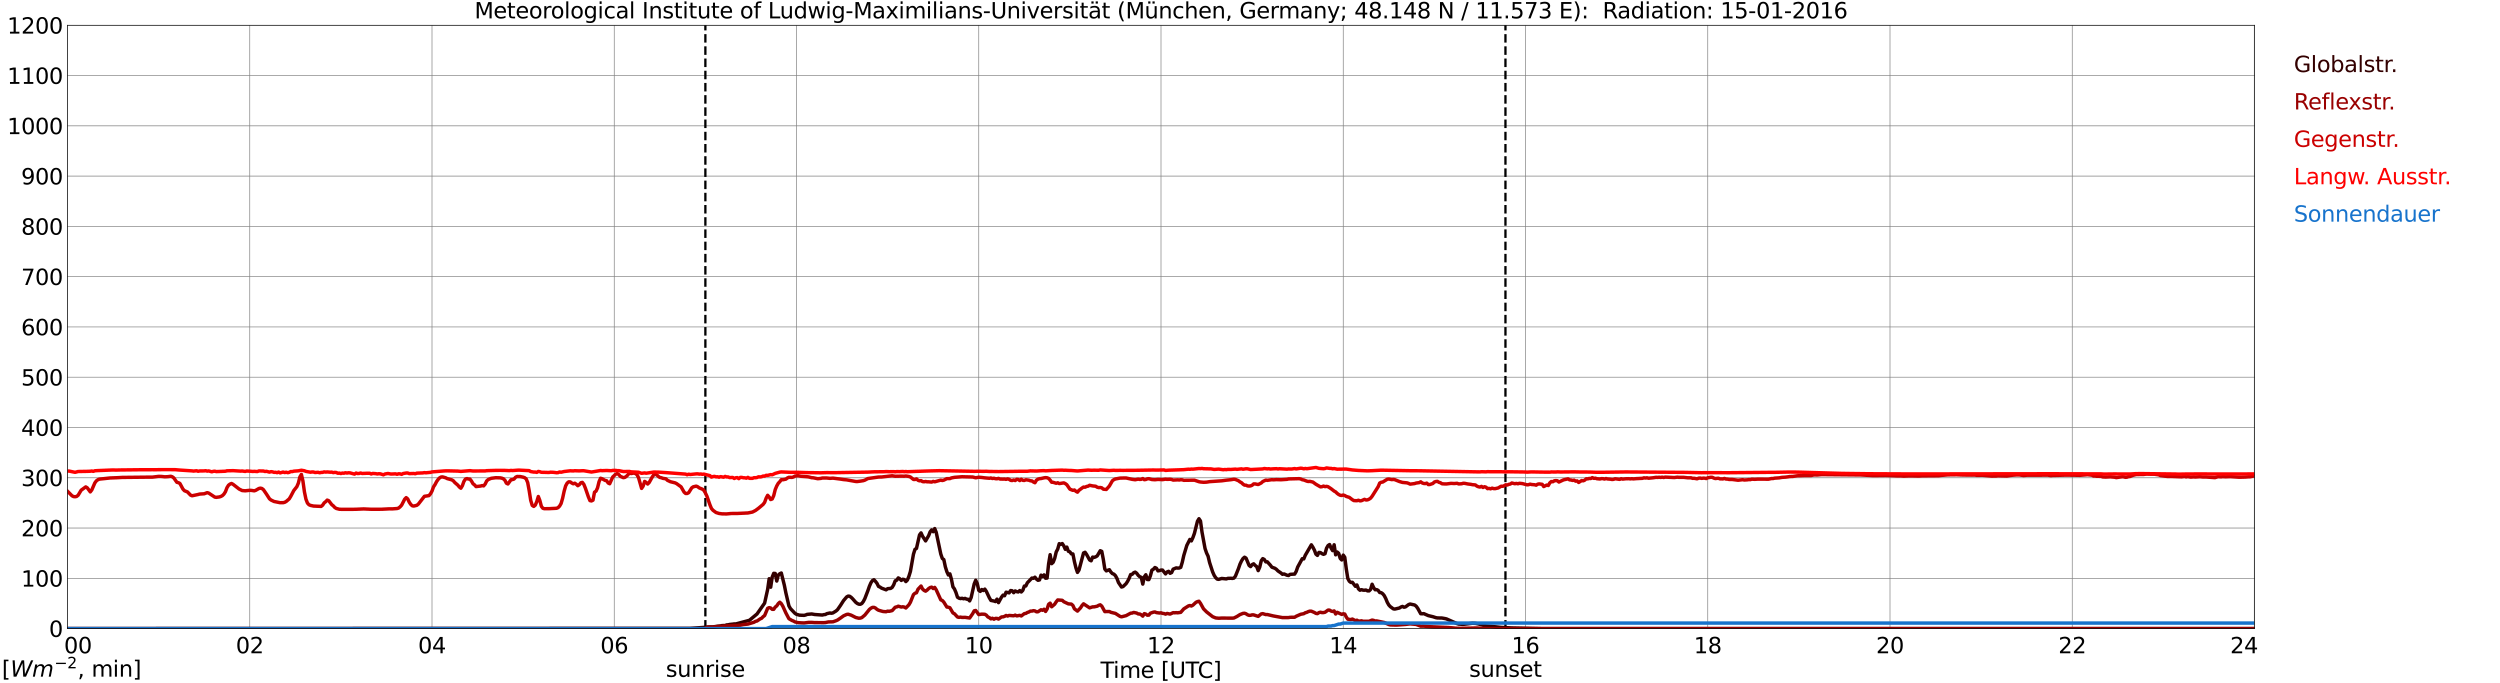 <?xml version="1.0" encoding="utf-8" standalone="no"?>
<!DOCTYPE svg PUBLIC "-//W3C//DTD SVG 1.1//EN"
  "http://www.w3.org/Graphics/SVG/1.1/DTD/svg11.dtd">
<svg xmlns:xlink="http://www.w3.org/1999/xlink" width="1085.4pt" height="296.64pt" viewBox="0 0 1085.4 296.64" xmlns="http://www.w3.org/2000/svg" version="1.1">
 <defs>
  <style type="text/css">*{stroke-linejoin: round; stroke-linecap: butt}</style>
 </defs>
 <g id="figure_1">
  <g id="patch_1">
   <path d="M 0 296.64 
L 1085.4 296.64 
L 1085.4 0 
L 0 0 
z
" style="fill: #ffffff"/>
  </g>
  <g id="axes_1">
   <g id="patch_2">
    <path d="M 29.306 272.909 
L 978.814 272.909 
L 978.814 10.976 
L 29.306 10.976 
z
" style="fill: #ffffff"/>
   </g>
   <g id="patch_3">
    <path d="M 978.814 272.909 
L 978.814 272.909 
L 978.814 10.976 
L 978.814 10.976 
z
" clip-path="url(#pcf210f74e6)" style="fill: #d3d3d3; opacity: 0.25; stroke: #d3d3d3; stroke-linejoin: miter"/>
   </g>
   <g id="matplotlib.axis_1">
    <g id="xtick_1">
     <g id="line2d_1">
      <path d="M 29.306 272.909 
L 29.306 10.976 
" clip-path="url(#pcf210f74e6)" style="fill: none; stroke: #808080; stroke-width: 0.3; stroke-linecap: square"/>
     </g>
     <g id="line2d_2"/>
     <g id="text_1">
      <!--    00 -->
      <g transform="translate(18.733 283.627) scale(0.095 -0.095)">
       <defs>
        <path id="DejaVuSans-20" transform="scale(0.016)"/>
        <path id="DejaVuSans-30" d="M 2034 4250 
Q 1547 4250 1301 3770 
Q 1056 3291 1056 2328 
Q 1056 1369 1301 889 
Q 1547 409 2034 409 
Q 2525 409 2770 889 
Q 3016 1369 3016 2328 
Q 3016 3291 2770 3770 
Q 2525 4250 2034 4250 
z
M 2034 4750 
Q 2819 4750 3233 4129 
Q 3647 3509 3647 2328 
Q 3647 1150 3233 529 
Q 2819 -91 2034 -91 
Q 1250 -91 836 529 
Q 422 1150 422 2328 
Q 422 3509 836 4129 
Q 1250 4750 2034 4750 
z
" transform="scale(0.016)"/>
       </defs>
       <use xlink:href="#DejaVuSans-20"/>
       <use xlink:href="#DejaVuSans-20" transform="translate(31.787 0)"/>
       <use xlink:href="#DejaVuSans-20" transform="translate(63.574 0)"/>
       <use xlink:href="#DejaVuSans-30" transform="translate(95.361 0)"/>
       <use xlink:href="#DejaVuSans-30" transform="translate(158.984 0)"/>
      </g>
     </g>
    </g>
    <g id="xtick_2">
     <g id="line2d_3">
      <path d="M 108.431 272.909 
L 108.431 10.976 
" clip-path="url(#pcf210f74e6)" style="fill: none; stroke: #808080; stroke-width: 0.3; stroke-linecap: square"/>
     </g>
     <g id="line2d_4"/>
     <g id="text_2">
      <!-- 02 -->
      <g transform="translate(102.387 283.627) scale(0.095 -0.095)">
       <defs>
        <path id="DejaVuSans-32" d="M 1228 531 
L 3431 531 
L 3431 0 
L 469 0 
L 469 531 
Q 828 903 1448 1529 
Q 2069 2156 2228 2338 
Q 2531 2678 2651 2914 
Q 2772 3150 2772 3378 
Q 2772 3750 2511 3984 
Q 2250 4219 1831 4219 
Q 1534 4219 1204 4116 
Q 875 4013 500 3803 
L 500 4441 
Q 881 4594 1212 4672 
Q 1544 4750 1819 4750 
Q 2544 4750 2975 4387 
Q 3406 4025 3406 3419 
Q 3406 3131 3298 2873 
Q 3191 2616 2906 2266 
Q 2828 2175 2409 1742 
Q 1991 1309 1228 531 
z
" transform="scale(0.016)"/>
       </defs>
       <use xlink:href="#DejaVuSans-30"/>
       <use xlink:href="#DejaVuSans-32" transform="translate(63.623 0)"/>
      </g>
     </g>
    </g>
    <g id="xtick_3">
     <g id="line2d_5">
      <path d="M 187.557 272.909 
L 187.557 10.976 
" clip-path="url(#pcf210f74e6)" style="fill: none; stroke: #808080; stroke-width: 0.3; stroke-linecap: square"/>
     </g>
     <g id="line2d_6"/>
     <g id="text_3">
      <!-- 04 -->
      <g transform="translate(181.513 283.627) scale(0.095 -0.095)">
       <defs>
        <path id="DejaVuSans-34" d="M 2419 4116 
L 825 1625 
L 2419 1625 
L 2419 4116 
z
M 2253 4666 
L 3047 4666 
L 3047 1625 
L 3713 1625 
L 3713 1100 
L 3047 1100 
L 3047 0 
L 2419 0 
L 2419 1100 
L 313 1100 
L 313 1709 
L 2253 4666 
z
" transform="scale(0.016)"/>
       </defs>
       <use xlink:href="#DejaVuSans-30"/>
       <use xlink:href="#DejaVuSans-34" transform="translate(63.623 0)"/>
      </g>
     </g>
    </g>
    <g id="xtick_4">
     <g id="line2d_7">
      <path d="M 266.683 272.909 
L 266.683 10.976 
" clip-path="url(#pcf210f74e6)" style="fill: none; stroke: #808080; stroke-width: 0.3; stroke-linecap: square"/>
     </g>
     <g id="line2d_8"/>
     <g id="text_4">
      <!-- 06 -->
      <g transform="translate(260.638 283.627) scale(0.095 -0.095)">
       <defs>
        <path id="DejaVuSans-36" d="M 2113 2584 
Q 1688 2584 1439 2293 
Q 1191 2003 1191 1497 
Q 1191 994 1439 701 
Q 1688 409 2113 409 
Q 2538 409 2786 701 
Q 3034 994 3034 1497 
Q 3034 2003 2786 2293 
Q 2538 2584 2113 2584 
z
M 3366 4563 
L 3366 3988 
Q 3128 4100 2886 4159 
Q 2644 4219 2406 4219 
Q 1781 4219 1451 3797 
Q 1122 3375 1075 2522 
Q 1259 2794 1537 2939 
Q 1816 3084 2150 3084 
Q 2853 3084 3261 2657 
Q 3669 2231 3669 1497 
Q 3669 778 3244 343 
Q 2819 -91 2113 -91 
Q 1303 -91 875 529 
Q 447 1150 447 2328 
Q 447 3434 972 4092 
Q 1497 4750 2381 4750 
Q 2619 4750 2861 4703 
Q 3103 4656 3366 4563 
z
" transform="scale(0.016)"/>
       </defs>
       <use xlink:href="#DejaVuSans-30"/>
       <use xlink:href="#DejaVuSans-36" transform="translate(63.623 0)"/>
      </g>
     </g>
    </g>
    <g id="xtick_5">
     <g id="line2d_9">
      <path d="M 345.808 272.909 
L 345.808 10.976 
" clip-path="url(#pcf210f74e6)" style="fill: none; stroke: #808080; stroke-width: 0.3; stroke-linecap: square"/>
     </g>
     <g id="line2d_10"/>
     <g id="text_5">
      <!-- 08 -->
      <g transform="translate(339.764 283.627) scale(0.095 -0.095)">
       <defs>
        <path id="DejaVuSans-38" d="M 2034 2216 
Q 1584 2216 1326 1975 
Q 1069 1734 1069 1313 
Q 1069 891 1326 650 
Q 1584 409 2034 409 
Q 2484 409 2743 651 
Q 3003 894 3003 1313 
Q 3003 1734 2745 1975 
Q 2488 2216 2034 2216 
z
M 1403 2484 
Q 997 2584 770 2862 
Q 544 3141 544 3541 
Q 544 4100 942 4425 
Q 1341 4750 2034 4750 
Q 2731 4750 3128 4425 
Q 3525 4100 3525 3541 
Q 3525 3141 3298 2862 
Q 3072 2584 2669 2484 
Q 3125 2378 3379 2068 
Q 3634 1759 3634 1313 
Q 3634 634 3220 271 
Q 2806 -91 2034 -91 
Q 1263 -91 848 271 
Q 434 634 434 1313 
Q 434 1759 690 2068 
Q 947 2378 1403 2484 
z
M 1172 3481 
Q 1172 3119 1398 2916 
Q 1625 2713 2034 2713 
Q 2441 2713 2670 2916 
Q 2900 3119 2900 3481 
Q 2900 3844 2670 4047 
Q 2441 4250 2034 4250 
Q 1625 4250 1398 4047 
Q 1172 3844 1172 3481 
z
" transform="scale(0.016)"/>
       </defs>
       <use xlink:href="#DejaVuSans-30"/>
       <use xlink:href="#DejaVuSans-38" transform="translate(63.623 0)"/>
      </g>
     </g>
    </g>
    <g id="xtick_6">
     <g id="line2d_11">
      <path d="M 424.934 272.909 
L 424.934 10.976 
" clip-path="url(#pcf210f74e6)" style="fill: none; stroke: #808080; stroke-width: 0.3; stroke-linecap: square"/>
     </g>
     <g id="line2d_12"/>
     <g id="text_6">
      <!-- 10 -->
      <g transform="translate(418.89 283.627) scale(0.095 -0.095)">
       <defs>
        <path id="DejaVuSans-31" d="M 794 531 
L 1825 531 
L 1825 4091 
L 703 3866 
L 703 4441 
L 1819 4666 
L 2450 4666 
L 2450 531 
L 3481 531 
L 3481 0 
L 794 0 
L 794 531 
z
" transform="scale(0.016)"/>
       </defs>
       <use xlink:href="#DejaVuSans-31"/>
       <use xlink:href="#DejaVuSans-30" transform="translate(63.623 0)"/>
      </g>
     </g>
    </g>
    <g id="xtick_7">
     <g id="line2d_13">
      <path d="M 504.06 272.909 
L 504.06 10.976 
" clip-path="url(#pcf210f74e6)" style="fill: none; stroke: #808080; stroke-width: 0.3; stroke-linecap: square"/>
     </g>
     <g id="line2d_14"/>
     <g id="text_7">
      <!-- 12 -->
      <g transform="translate(498.015 283.627) scale(0.095 -0.095)">
       <use xlink:href="#DejaVuSans-31"/>
       <use xlink:href="#DejaVuSans-32" transform="translate(63.623 0)"/>
      </g>
     </g>
    </g>
    <g id="xtick_8">
     <g id="line2d_15">
      <path d="M 583.185 272.909 
L 583.185 10.976 
" clip-path="url(#pcf210f74e6)" style="fill: none; stroke: #808080; stroke-width: 0.3; stroke-linecap: square"/>
     </g>
     <g id="line2d_16"/>
     <g id="text_8">
      <!-- 14 -->
      <g transform="translate(577.141 283.627) scale(0.095 -0.095)">
       <use xlink:href="#DejaVuSans-31"/>
       <use xlink:href="#DejaVuSans-34" transform="translate(63.623 0)"/>
      </g>
     </g>
    </g>
    <g id="xtick_9">
     <g id="line2d_17">
      <path d="M 662.311 272.909 
L 662.311 10.976 
" clip-path="url(#pcf210f74e6)" style="fill: none; stroke: #808080; stroke-width: 0.3; stroke-linecap: square"/>
     </g>
     <g id="line2d_18"/>
     <g id="text_9">
      <!-- 16 -->
      <g transform="translate(656.267 283.627) scale(0.095 -0.095)">
       <use xlink:href="#DejaVuSans-31"/>
       <use xlink:href="#DejaVuSans-36" transform="translate(63.623 0)"/>
      </g>
     </g>
    </g>
    <g id="xtick_10">
     <g id="line2d_19">
      <path d="M 741.437 272.909 
L 741.437 10.976 
" clip-path="url(#pcf210f74e6)" style="fill: none; stroke: #808080; stroke-width: 0.3; stroke-linecap: square"/>
     </g>
     <g id="line2d_20"/>
     <g id="text_10">
      <!-- 18 -->
      <g transform="translate(735.392 283.627) scale(0.095 -0.095)">
       <use xlink:href="#DejaVuSans-31"/>
       <use xlink:href="#DejaVuSans-38" transform="translate(63.623 0)"/>
      </g>
     </g>
    </g>
    <g id="xtick_11">
     <g id="line2d_21">
      <path d="M 820.562 272.909 
L 820.562 10.976 
" clip-path="url(#pcf210f74e6)" style="fill: none; stroke: #808080; stroke-width: 0.3; stroke-linecap: square"/>
     </g>
     <g id="line2d_22"/>
     <g id="text_11">
      <!-- 20 -->
      <g transform="translate(814.518 283.627) scale(0.095 -0.095)">
       <use xlink:href="#DejaVuSans-32"/>
       <use xlink:href="#DejaVuSans-30" transform="translate(63.623 0)"/>
      </g>
     </g>
    </g>
    <g id="xtick_12">
     <g id="line2d_23">
      <path d="M 899.688 272.909 
L 899.688 10.976 
" clip-path="url(#pcf210f74e6)" style="fill: none; stroke: #808080; stroke-width: 0.3; stroke-linecap: square"/>
     </g>
     <g id="line2d_24"/>
     <g id="text_12">
      <!-- 22 -->
      <g transform="translate(893.644 283.627) scale(0.095 -0.095)">
       <use xlink:href="#DejaVuSans-32"/>
       <use xlink:href="#DejaVuSans-32" transform="translate(63.623 0)"/>
      </g>
     </g>
    </g>
    <g id="xtick_13">
     <g id="line2d_25">
      <path d="M 978.814 272.909 
L 978.814 10.976 
" clip-path="url(#pcf210f74e6)" style="fill: none; stroke: #808080; stroke-width: 0.3; stroke-linecap: square"/>
     </g>
     <g id="line2d_26"/>
     <g id="text_13">
      <!-- 24    -->
      <g transform="translate(968.241 283.627) scale(0.095 -0.095)">
       <use xlink:href="#DejaVuSans-32"/>
       <use xlink:href="#DejaVuSans-34" transform="translate(63.623 0)"/>
       <use xlink:href="#DejaVuSans-20" transform="translate(127.246 0)"/>
       <use xlink:href="#DejaVuSans-20" transform="translate(159.033 0)"/>
       <use xlink:href="#DejaVuSans-20" transform="translate(190.82 0)"/>
      </g>
     </g>
    </g>
    <g id="text_14">
     <!-- Time [UTC] -->
     <g transform="translate(477.806 294.322) scale(0.095 -0.095)">
      <defs>
       <path id="DejaVuSans-54" d="M -19 4666 
L 3928 4666 
L 3928 4134 
L 2272 4134 
L 2272 0 
L 1638 0 
L 1638 4134 
L -19 4134 
L -19 4666 
z
" transform="scale(0.016)"/>
       <path id="DejaVuSans-69" d="M 603 3500 
L 1178 3500 
L 1178 0 
L 603 0 
L 603 3500 
z
M 603 4863 
L 1178 4863 
L 1178 4134 
L 603 4134 
L 603 4863 
z
" transform="scale(0.016)"/>
       <path id="DejaVuSans-6d" d="M 3328 2828 
Q 3544 3216 3844 3400 
Q 4144 3584 4550 3584 
Q 5097 3584 5394 3201 
Q 5691 2819 5691 2113 
L 5691 0 
L 5113 0 
L 5113 2094 
Q 5113 2597 4934 2840 
Q 4756 3084 4391 3084 
Q 3944 3084 3684 2787 
Q 3425 2491 3425 1978 
L 3425 0 
L 2847 0 
L 2847 2094 
Q 2847 2600 2669 2842 
Q 2491 3084 2119 3084 
Q 1678 3084 1418 2786 
Q 1159 2488 1159 1978 
L 1159 0 
L 581 0 
L 581 3500 
L 1159 3500 
L 1159 2956 
Q 1356 3278 1631 3431 
Q 1906 3584 2284 3584 
Q 2666 3584 2933 3390 
Q 3200 3197 3328 2828 
z
" transform="scale(0.016)"/>
       <path id="DejaVuSans-65" d="M 3597 1894 
L 3597 1613 
L 953 1613 
Q 991 1019 1311 708 
Q 1631 397 2203 397 
Q 2534 397 2845 478 
Q 3156 559 3463 722 
L 3463 178 
Q 3153 47 2828 -22 
Q 2503 -91 2169 -91 
Q 1331 -91 842 396 
Q 353 884 353 1716 
Q 353 2575 817 3079 
Q 1281 3584 2069 3584 
Q 2775 3584 3186 3129 
Q 3597 2675 3597 1894 
z
M 3022 2063 
Q 3016 2534 2758 2815 
Q 2500 3097 2075 3097 
Q 1594 3097 1305 2825 
Q 1016 2553 972 2059 
L 3022 2063 
z
" transform="scale(0.016)"/>
       <path id="DejaVuSans-5b" d="M 550 4863 
L 1875 4863 
L 1875 4416 
L 1125 4416 
L 1125 -397 
L 1875 -397 
L 1875 -844 
L 550 -844 
L 550 4863 
z
" transform="scale(0.016)"/>
       <path id="DejaVuSans-55" d="M 556 4666 
L 1191 4666 
L 1191 1831 
Q 1191 1081 1462 751 
Q 1734 422 2344 422 
Q 2950 422 3222 751 
Q 3494 1081 3494 1831 
L 3494 4666 
L 4128 4666 
L 4128 1753 
Q 4128 841 3676 375 
Q 3225 -91 2344 -91 
Q 1459 -91 1007 375 
Q 556 841 556 1753 
L 556 4666 
z
" transform="scale(0.016)"/>
       <path id="DejaVuSans-43" d="M 4122 4306 
L 4122 3641 
Q 3803 3938 3442 4084 
Q 3081 4231 2675 4231 
Q 1875 4231 1450 3742 
Q 1025 3253 1025 2328 
Q 1025 1406 1450 917 
Q 1875 428 2675 428 
Q 3081 428 3442 575 
Q 3803 722 4122 1019 
L 4122 359 
Q 3791 134 3420 21 
Q 3050 -91 2638 -91 
Q 1578 -91 968 557 
Q 359 1206 359 2328 
Q 359 3453 968 4101 
Q 1578 4750 2638 4750 
Q 3056 4750 3426 4639 
Q 3797 4528 4122 4306 
z
" transform="scale(0.016)"/>
       <path id="DejaVuSans-5d" d="M 1947 4863 
L 1947 -844 
L 622 -844 
L 622 -397 
L 1369 -397 
L 1369 4416 
L 622 4416 
L 622 4863 
L 1947 4863 
z
" transform="scale(0.016)"/>
      </defs>
      <use xlink:href="#DejaVuSans-54"/>
      <use xlink:href="#DejaVuSans-69" transform="translate(57.959 0)"/>
      <use xlink:href="#DejaVuSans-6d" transform="translate(85.742 0)"/>
      <use xlink:href="#DejaVuSans-65" transform="translate(183.154 0)"/>
      <use xlink:href="#DejaVuSans-20" transform="translate(244.678 0)"/>
      <use xlink:href="#DejaVuSans-5b" transform="translate(276.465 0)"/>
      <use xlink:href="#DejaVuSans-55" transform="translate(315.479 0)"/>
      <use xlink:href="#DejaVuSans-54" transform="translate(388.672 0)"/>
      <use xlink:href="#DejaVuSans-43" transform="translate(443.881 0)"/>
      <use xlink:href="#DejaVuSans-5d" transform="translate(513.705 0)"/>
     </g>
    </g>
   </g>
   <g id="matplotlib.axis_2">
    <g id="ytick_1">
     <g id="line2d_27">
      <path d="M 29.306 272.909 
L 978.814 272.909 
" clip-path="url(#pcf210f74e6)" style="fill: none; stroke: #808080; stroke-width: 0.3; stroke-linecap: square"/>
     </g>
     <g id="line2d_28"/>
     <g id="text_15">
      <!-- 0 -->
      <g transform="translate(21.261 276.518) scale(0.095 -0.095)">
       <use xlink:href="#DejaVuSans-30"/>
      </g>
     </g>
    </g>
    <g id="ytick_2">
     <g id="line2d_29">
      <path d="M 29.306 251.081 
L 978.814 251.081 
" clip-path="url(#pcf210f74e6)" style="fill: none; stroke: #808080; stroke-width: 0.3; stroke-linecap: square"/>
     </g>
     <g id="line2d_30"/>
     <g id="text_16">
      <!-- 100 -->
      <g transform="translate(9.173 254.69) scale(0.095 -0.095)">
       <use xlink:href="#DejaVuSans-31"/>
       <use xlink:href="#DejaVuSans-30" transform="translate(63.623 0)"/>
       <use xlink:href="#DejaVuSans-30" transform="translate(127.246 0)"/>
      </g>
     </g>
    </g>
    <g id="ytick_3">
     <g id="line2d_31">
      <path d="M 29.306 229.253 
L 978.814 229.253 
" clip-path="url(#pcf210f74e6)" style="fill: none; stroke: #808080; stroke-width: 0.3; stroke-linecap: square"/>
     </g>
     <g id="line2d_32"/>
     <g id="text_17">
      <!-- 200 -->
      <g transform="translate(9.173 232.863) scale(0.095 -0.095)">
       <use xlink:href="#DejaVuSans-32"/>
       <use xlink:href="#DejaVuSans-30" transform="translate(63.623 0)"/>
       <use xlink:href="#DejaVuSans-30" transform="translate(127.246 0)"/>
      </g>
     </g>
    </g>
    <g id="ytick_4">
     <g id="line2d_33">
      <path d="M 29.306 207.426 
L 978.814 207.426 
" clip-path="url(#pcf210f74e6)" style="fill: none; stroke: #808080; stroke-width: 0.3; stroke-linecap: square"/>
     </g>
     <g id="line2d_34"/>
     <g id="text_18">
      <!-- 300 -->
      <g transform="translate(9.173 211.035) scale(0.095 -0.095)">
       <defs>
        <path id="DejaVuSans-33" d="M 2597 2516 
Q 3050 2419 3304 2112 
Q 3559 1806 3559 1356 
Q 3559 666 3084 287 
Q 2609 -91 1734 -91 
Q 1441 -91 1130 -33 
Q 819 25 488 141 
L 488 750 
Q 750 597 1062 519 
Q 1375 441 1716 441 
Q 2309 441 2620 675 
Q 2931 909 2931 1356 
Q 2931 1769 2642 2001 
Q 2353 2234 1838 2234 
L 1294 2234 
L 1294 2753 
L 1863 2753 
Q 2328 2753 2575 2939 
Q 2822 3125 2822 3475 
Q 2822 3834 2567 4026 
Q 2313 4219 1838 4219 
Q 1578 4219 1281 4162 
Q 984 4106 628 3988 
L 628 4550 
Q 988 4650 1302 4700 
Q 1616 4750 1894 4750 
Q 2613 4750 3031 4423 
Q 3450 4097 3450 3541 
Q 3450 3153 3228 2886 
Q 3006 2619 2597 2516 
z
" transform="scale(0.016)"/>
       </defs>
       <use xlink:href="#DejaVuSans-33"/>
       <use xlink:href="#DejaVuSans-30" transform="translate(63.623 0)"/>
       <use xlink:href="#DejaVuSans-30" transform="translate(127.246 0)"/>
      </g>
     </g>
    </g>
    <g id="ytick_5">
     <g id="line2d_35">
      <path d="M 29.306 185.598 
L 978.814 185.598 
" clip-path="url(#pcf210f74e6)" style="fill: none; stroke: #808080; stroke-width: 0.3; stroke-linecap: square"/>
     </g>
     <g id="line2d_36"/>
     <g id="text_19">
      <!-- 400 -->
      <g transform="translate(9.173 189.207) scale(0.095 -0.095)">
       <use xlink:href="#DejaVuSans-34"/>
       <use xlink:href="#DejaVuSans-30" transform="translate(63.623 0)"/>
       <use xlink:href="#DejaVuSans-30" transform="translate(127.246 0)"/>
      </g>
     </g>
    </g>
    <g id="ytick_6">
     <g id="line2d_37">
      <path d="M 29.306 163.77 
L 978.814 163.77 
" clip-path="url(#pcf210f74e6)" style="fill: none; stroke: #808080; stroke-width: 0.3; stroke-linecap: square"/>
     </g>
     <g id="line2d_38"/>
     <g id="text_20">
      <!-- 500 -->
      <g transform="translate(9.173 167.379) scale(0.095 -0.095)">
       <defs>
        <path id="DejaVuSans-35" d="M 691 4666 
L 3169 4666 
L 3169 4134 
L 1269 4134 
L 1269 2991 
Q 1406 3038 1543 3061 
Q 1681 3084 1819 3084 
Q 2600 3084 3056 2656 
Q 3513 2228 3513 1497 
Q 3513 744 3044 326 
Q 2575 -91 1722 -91 
Q 1428 -91 1123 -41 
Q 819 9 494 109 
L 494 744 
Q 775 591 1075 516 
Q 1375 441 1709 441 
Q 2250 441 2565 725 
Q 2881 1009 2881 1497 
Q 2881 1984 2565 2268 
Q 2250 2553 1709 2553 
Q 1456 2553 1204 2497 
Q 953 2441 691 2322 
L 691 4666 
z
" transform="scale(0.016)"/>
       </defs>
       <use xlink:href="#DejaVuSans-35"/>
       <use xlink:href="#DejaVuSans-30" transform="translate(63.623 0)"/>
       <use xlink:href="#DejaVuSans-30" transform="translate(127.246 0)"/>
      </g>
     </g>
    </g>
    <g id="ytick_7">
     <g id="line2d_39">
      <path d="M 29.306 141.942 
L 978.814 141.942 
" clip-path="url(#pcf210f74e6)" style="fill: none; stroke: #808080; stroke-width: 0.3; stroke-linecap: square"/>
     </g>
     <g id="line2d_40"/>
     <g id="text_21">
      <!-- 600 -->
      <g transform="translate(9.173 145.551) scale(0.095 -0.095)">
       <use xlink:href="#DejaVuSans-36"/>
       <use xlink:href="#DejaVuSans-30" transform="translate(63.623 0)"/>
       <use xlink:href="#DejaVuSans-30" transform="translate(127.246 0)"/>
      </g>
     </g>
    </g>
    <g id="ytick_8">
     <g id="line2d_41">
      <path d="M 29.306 120.114 
L 978.814 120.114 
" clip-path="url(#pcf210f74e6)" style="fill: none; stroke: #808080; stroke-width: 0.3; stroke-linecap: square"/>
     </g>
     <g id="line2d_42"/>
     <g id="text_22">
      <!-- 700 -->
      <g transform="translate(9.173 123.724) scale(0.095 -0.095)">
       <defs>
        <path id="DejaVuSans-37" d="M 525 4666 
L 3525 4666 
L 3525 4397 
L 1831 0 
L 1172 0 
L 2766 4134 
L 525 4134 
L 525 4666 
z
" transform="scale(0.016)"/>
       </defs>
       <use xlink:href="#DejaVuSans-37"/>
       <use xlink:href="#DejaVuSans-30" transform="translate(63.623 0)"/>
       <use xlink:href="#DejaVuSans-30" transform="translate(127.246 0)"/>
      </g>
     </g>
    </g>
    <g id="ytick_9">
     <g id="line2d_43">
      <path d="M 29.306 98.287 
L 978.814 98.287 
" clip-path="url(#pcf210f74e6)" style="fill: none; stroke: #808080; stroke-width: 0.3; stroke-linecap: square"/>
     </g>
     <g id="line2d_44"/>
     <g id="text_23">
      <!-- 800 -->
      <g transform="translate(9.173 101.896) scale(0.095 -0.095)">
       <use xlink:href="#DejaVuSans-38"/>
       <use xlink:href="#DejaVuSans-30" transform="translate(63.623 0)"/>
       <use xlink:href="#DejaVuSans-30" transform="translate(127.246 0)"/>
      </g>
     </g>
    </g>
    <g id="ytick_10">
     <g id="line2d_45">
      <path d="M 29.306 76.459 
L 978.814 76.459 
" clip-path="url(#pcf210f74e6)" style="fill: none; stroke: #808080; stroke-width: 0.3; stroke-linecap: square"/>
     </g>
     <g id="line2d_46"/>
     <g id="text_24">
      <!-- 900 -->
      <g transform="translate(9.173 80.068) scale(0.095 -0.095)">
       <defs>
        <path id="DejaVuSans-39" d="M 703 97 
L 703 672 
Q 941 559 1184 500 
Q 1428 441 1663 441 
Q 2288 441 2617 861 
Q 2947 1281 2994 2138 
Q 2813 1869 2534 1725 
Q 2256 1581 1919 1581 
Q 1219 1581 811 2004 
Q 403 2428 403 3163 
Q 403 3881 828 4315 
Q 1253 4750 1959 4750 
Q 2769 4750 3195 4129 
Q 3622 3509 3622 2328 
Q 3622 1225 3098 567 
Q 2575 -91 1691 -91 
Q 1453 -91 1209 -44 
Q 966 3 703 97 
z
M 1959 2075 
Q 2384 2075 2632 2365 
Q 2881 2656 2881 3163 
Q 2881 3666 2632 3958 
Q 2384 4250 1959 4250 
Q 1534 4250 1286 3958 
Q 1038 3666 1038 3163 
Q 1038 2656 1286 2365 
Q 1534 2075 1959 2075 
z
" transform="scale(0.016)"/>
       </defs>
       <use xlink:href="#DejaVuSans-39"/>
       <use xlink:href="#DejaVuSans-30" transform="translate(63.623 0)"/>
       <use xlink:href="#DejaVuSans-30" transform="translate(127.246 0)"/>
      </g>
     </g>
    </g>
    <g id="ytick_11">
     <g id="line2d_47">
      <path d="M 29.306 54.631 
L 978.814 54.631 
" clip-path="url(#pcf210f74e6)" style="fill: none; stroke: #808080; stroke-width: 0.3; stroke-linecap: square"/>
     </g>
     <g id="line2d_48"/>
     <g id="text_25">
      <!-- 1000 -->
      <g transform="translate(3.128 58.24) scale(0.095 -0.095)">
       <use xlink:href="#DejaVuSans-31"/>
       <use xlink:href="#DejaVuSans-30" transform="translate(63.623 0)"/>
       <use xlink:href="#DejaVuSans-30" transform="translate(127.246 0)"/>
       <use xlink:href="#DejaVuSans-30" transform="translate(190.869 0)"/>
      </g>
     </g>
    </g>
    <g id="ytick_12">
     <g id="line2d_49">
      <path d="M 29.306 32.803 
L 978.814 32.803 
" clip-path="url(#pcf210f74e6)" style="fill: none; stroke: #808080; stroke-width: 0.3; stroke-linecap: square"/>
     </g>
     <g id="line2d_50"/>
     <g id="text_26">
      <!-- 1100 -->
      <g transform="translate(3.128 36.413) scale(0.095 -0.095)">
       <use xlink:href="#DejaVuSans-31"/>
       <use xlink:href="#DejaVuSans-31" transform="translate(63.623 0)"/>
       <use xlink:href="#DejaVuSans-30" transform="translate(127.246 0)"/>
       <use xlink:href="#DejaVuSans-30" transform="translate(190.869 0)"/>
      </g>
     </g>
    </g>
    <g id="ytick_13">
     <g id="line2d_51">
      <path d="M 29.306 10.976 
L 978.814 10.976 
" clip-path="url(#pcf210f74e6)" style="fill: none; stroke: #808080; stroke-width: 0.3; stroke-linecap: square"/>
     </g>
     <g id="line2d_52"/>
     <g id="text_27">
      <!-- 1200 -->
      <g transform="translate(3.128 14.585) scale(0.095 -0.095)">
       <use xlink:href="#DejaVuSans-31"/>
       <use xlink:href="#DejaVuSans-32" transform="translate(63.623 0)"/>
       <use xlink:href="#DejaVuSans-30" transform="translate(127.246 0)"/>
       <use xlink:href="#DejaVuSans-30" transform="translate(190.869 0)"/>
      </g>
     </g>
    </g>
   </g>
   <g id="line2d_53">
    <path d="M 306.246 272.909 
L 306.246 10.976 
" clip-path="url(#pcf210f74e6)" style="fill: none; stroke-dasharray: 3.7,1.6; stroke-dashoffset: 0; stroke: #000000"/>
   </g>
   <g id="line2d_54">
    <path d="M 653.607 272.909 
L 653.607 10.976 
" clip-path="url(#pcf210f74e6)" style="fill: none; stroke-dasharray: 3.7,1.6; stroke-dashoffset: 0; stroke: #000000"/>
   </g>
   <g id="line2d_55">
    <path d="M 29.306 272.909 
L 299.652 272.817 
L 305.586 272.391 
L 307.564 272.197 
L 309.543 272.178 
L 311.521 271.887 
L 312.839 271.772 
L 313.499 271.597 
L 314.818 271.577 
L 315.477 271.307 
L 316.136 271.267 
L 316.796 271.112 
L 318.114 270.977 
L 318.774 270.879 
L 319.433 270.898 
L 325.368 269.312 
L 328.665 266.561 
L 331.961 261.855 
L 333.28 255.89 
L 333.94 251.26 
L 334.599 254.94 
L 335.258 250.544 
L 335.918 248.916 
L 336.577 248.975 
L 337.236 252.266 
L 337.896 249.691 
L 338.555 249.09 
L 339.215 248.78 
L 340.533 254.089 
L 341.193 257.4 
L 342.512 263.036 
L 343.171 264.217 
L 345.149 266.291 
L 345.808 266.716 
L 347.127 267.083 
L 349.105 267.162 
L 349.765 267.007 
L 350.424 266.736 
L 352.402 266.561 
L 353.721 266.793 
L 357.018 267.026 
L 357.677 266.852 
L 358.337 266.793 
L 358.996 266.426 
L 360.315 266.136 
L 360.974 266.251 
L 361.634 266.096 
L 362.952 265.282 
L 363.612 264.702 
L 364.93 262.803 
L 366.249 260.731 
L 367.568 259.181 
L 368.227 258.795 
L 368.887 258.871 
L 369.546 259.336 
L 370.206 259.995 
L 371.524 261.486 
L 372.184 261.991 
L 372.843 262.301 
L 373.502 262.357 
L 374.162 262.028 
L 374.821 261.157 
L 375.481 259.88 
L 376.799 256.451 
L 377.459 254.534 
L 378.118 253.022 
L 378.777 252.055 
L 379.437 251.705 
L 380.096 252.404 
L 380.756 253.275 
L 381.415 254.591 
L 382.074 254.881 
L 382.734 255.346 
L 384.712 256.082 
L 385.371 255.58 
L 386.69 255.464 
L 387.349 255.017 
L 388.009 253.895 
L 388.668 252.17 
L 389.328 251.9 
L 389.987 250.911 
L 390.646 251.28 
L 391.306 251.996 
L 391.965 251.494 
L 392.624 251.629 
L 393.284 252.5 
L 393.943 251.841 
L 394.603 250.234 
L 395.262 248.104 
L 396.581 240.628 
L 397.24 238.517 
L 397.899 238.089 
L 399.218 232.242 
L 399.878 231.368 
L 400.537 232.802 
L 401.856 234.837 
L 403.175 232.569 
L 403.834 230.886 
L 404.493 230.052 
L 405.153 230.847 
L 405.812 229.491 
L 406.471 231.137 
L 408.45 240.53 
L 409.109 242.468 
L 409.768 242.95 
L 410.428 246.089 
L 411.087 248.2 
L 411.746 249.634 
L 412.406 249.149 
L 413.065 251.454 
L 413.725 254.785 
L 414.384 255.695 
L 415.043 257.245 
L 415.703 259.28 
L 416.362 259.705 
L 417.022 259.88 
L 417.681 259.742 
L 418.34 259.976 
L 419 259.801 
L 419.659 260.131 
L 420.318 260.19 
L 420.978 260.886 
L 421.637 259.415 
L 422.956 253.526 
L 423.615 251.919 
L 424.275 253.331 
L 424.934 256.296 
L 425.593 256.761 
L 426.253 255.946 
L 426.912 256.374 
L 427.572 255.772 
L 428.231 256.761 
L 429.55 259.57 
L 430.209 260.672 
L 431.528 260.945 
L 432.187 261.176 
L 432.847 260.131 
L 433.506 261.641 
L 434.825 259.24 
L 435.484 258.387 
L 436.144 258.64 
L 436.803 257.11 
L 438.122 257.4 
L 438.781 256.392 
L 439.44 256.49 
L 440.1 257.322 
L 440.759 256.566 
L 441.419 256.876 
L 442.078 257.012 
L 442.737 256.392 
L 443.397 257.012 
L 444.056 256.315 
L 444.716 254.456 
L 445.375 254.397 
L 446.034 253.022 
L 448.012 250.97 
L 448.672 251.066 
L 449.331 250.601 
L 449.991 251.415 
L 450.65 251.939 
L 451.309 251.784 
L 451.969 249.71 
L 452.628 250.35 
L 453.287 249.595 
L 453.947 251.046 
L 454.606 250.97 
L 455.266 244.79 
L 455.925 240.82 
L 456.584 244.714 
L 457.244 244.114 
L 457.903 242.429 
L 458.563 239.639 
L 459.222 238.379 
L 459.881 236.037 
L 460.541 236.347 
L 461.2 235.998 
L 461.859 237.004 
L 462.519 238.497 
L 463.178 237.528 
L 463.838 239.329 
L 464.497 239.582 
L 465.156 240.473 
L 465.816 240.51 
L 466.475 243.863 
L 467.134 246.574 
L 467.794 248.51 
L 468.453 247.503 
L 470.431 240.084 
L 471.091 239.774 
L 471.75 240.704 
L 473.069 243.125 
L 473.728 243.474 
L 474.388 241.868 
L 475.047 242.003 
L 475.706 241.75 
L 476.366 241.344 
L 477.685 239.098 
L 478.344 239.388 
L 479.003 242.795 
L 479.663 247.058 
L 480.322 247.851 
L 481.641 247.348 
L 482.3 248.355 
L 482.96 249.034 
L 483.619 249.285 
L 484.278 249.944 
L 484.938 251.144 
L 485.597 252.906 
L 486.916 254.862 
L 487.575 254.67 
L 488.894 253.41 
L 489.553 252.404 
L 490.213 251.125 
L 490.872 249.459 
L 491.532 249.361 
L 492.191 248.665 
L 492.85 248.394 
L 493.51 248.879 
L 494.169 249.789 
L 494.828 250.369 
L 495.488 250.66 
L 496.147 253.585 
L 496.807 250.465 
L 497.466 249.536 
L 498.125 251.609 
L 498.785 251.646 
L 499.444 250.02 
L 500.103 247.541 
L 500.763 247.135 
L 501.422 246.399 
L 502.082 246.709 
L 502.741 247.851 
L 503.4 247.735 
L 504.06 247.503 
L 504.719 247.503 
L 506.038 249.169 
L 506.697 248.315 
L 507.357 248.045 
L 508.016 248.898 
L 508.675 248.588 
L 509.335 247.115 
L 510.654 246.554 
L 511.313 246.65 
L 511.972 246.611 
L 512.632 246.32 
L 513.291 244.114 
L 513.95 241.169 
L 515.269 236.793 
L 516.588 234.197 
L 517.247 234.837 
L 517.907 233.403 
L 518.566 231.582 
L 519.885 226.313 
L 520.544 225.211 
L 521.204 226.197 
L 521.863 231.021 
L 523.182 238.148 
L 523.841 240.084 
L 524.501 241.479 
L 525.16 244.249 
L 526.479 248.296 
L 527.138 249.789 
L 527.797 250.795 
L 528.457 251.435 
L 529.116 251.531 
L 530.435 251.144 
L 532.413 251.339 
L 533.073 251.105 
L 534.391 251.066 
L 535.051 251.125 
L 535.71 250.989 
L 536.369 250.156 
L 537.688 246.864 
L 538.348 244.945 
L 539.007 243.553 
L 539.666 242.487 
L 540.326 241.924 
L 540.985 242.313 
L 542.304 245.489 
L 542.963 245.993 
L 543.623 245.14 
L 544.282 244.79 
L 544.941 245.489 
L 545.601 245.993 
L 546.26 247.735 
L 546.919 246.244 
L 547.579 243.474 
L 548.238 242.544 
L 548.898 242.893 
L 549.557 243.939 
L 550.216 243.919 
L 551.535 245.373 
L 552.195 246.244 
L 553.513 246.729 
L 554.173 247.194 
L 554.832 247.87 
L 556.151 248.761 
L 556.81 249.344 
L 557.47 249.169 
L 558.788 249.75 
L 559.448 249.865 
L 560.107 249.361 
L 562.085 249.245 
L 562.745 248.104 
L 563.404 246.185 
L 565.382 242.564 
L 566.042 242.66 
L 566.701 241.073 
L 569.338 236.539 
L 569.998 237.567 
L 570.657 238.844 
L 571.317 240.588 
L 571.976 241.13 
L 572.635 239.833 
L 573.295 239.91 
L 573.954 240.375 
L 574.613 240.665 
L 575.273 240.394 
L 575.932 238.013 
L 576.592 236.849 
L 577.251 236.424 
L 577.91 237.973 
L 578.57 239.058 
L 579.229 236.522 
L 579.889 240.879 
L 580.548 239.659 
L 581.207 240.239 
L 581.867 242.448 
L 582.526 243.105 
L 583.185 241.014 
L 583.845 241.944 
L 584.504 247.039 
L 585.164 251.164 
L 585.823 252.365 
L 586.482 252.869 
L 587.142 252.81 
L 588.46 254.552 
L 589.12 253.971 
L 589.779 255.656 
L 590.439 256.256 
L 591.098 256.005 
L 591.757 256.219 
L 592.417 256.256 
L 593.076 256.16 
L 593.736 256.547 
L 594.395 256.547 
L 595.054 255.909 
L 595.714 253.661 
L 596.373 255.115 
L 597.032 256.045 
L 597.692 255.986 
L 598.351 256.335 
L 599.011 257.245 
L 599.67 257.322 
L 600.329 257.787 
L 600.989 258.601 
L 601.648 259.88 
L 602.307 261.506 
L 602.967 262.667 
L 603.626 263.385 
L 604.945 264.352 
L 605.604 264.431 
L 607.582 263.966 
L 608.242 263.54 
L 608.901 263.287 
L 609.561 263.636 
L 610.22 263.481 
L 611.539 262.493 
L 612.198 262.242 
L 614.176 262.667 
L 614.836 263.171 
L 615.495 264.062 
L 616.814 266.446 
L 617.473 266.483 
L 618.133 266.406 
L 620.111 267.277 
L 622.089 267.742 
L 623.408 268.168 
L 624.067 268.283 
L 626.045 268.323 
L 627.364 268.556 
L 628.023 268.711 
L 632.639 270.763 
L 633.298 270.957 
L 635.276 271.073 
L 637.255 270.842 
L 639.233 270.589 
L 640.552 270.647 
L 641.87 270.898 
L 644.508 271.636 
L 651.761 272.391 
L 656.377 272.623 
L 669.564 272.909 
L 978.154 272.909 
L 978.154 272.909 
" clip-path="url(#pcf210f74e6)" style="fill: none; stroke: #330000; stroke-width: 1.5; stroke-linecap: square"/>
   </g>
   <g id="line2d_56">
    <path d="M 29.306 272.909 
L 306.246 272.909 
L 306.905 272.326 
L 309.543 272.25 
L 310.861 272.075 
L 316.796 271.63 
L 318.114 271.59 
L 318.774 271.514 
L 320.093 271.571 
L 320.752 271.435 
L 321.411 271.435 
L 322.73 271.165 
L 324.708 270.951 
L 327.346 270.159 
L 328.005 269.77 
L 328.665 269.615 
L 329.983 268.724 
L 330.643 268.434 
L 331.302 267.755 
L 331.961 267.253 
L 333.28 264.114 
L 333.94 263.804 
L 334.599 263.959 
L 335.258 264.54 
L 335.918 264.54 
L 336.577 263.573 
L 337.236 263.049 
L 337.896 262.063 
L 338.555 261.462 
L 339.215 262.082 
L 339.874 263.204 
L 341.193 266.109 
L 342.512 268.609 
L 343.83 269.384 
L 344.49 269.635 
L 345.149 270.021 
L 346.468 270.331 
L 347.787 270.41 
L 349.105 270.468 
L 351.083 270.215 
L 352.402 270.215 
L 353.721 270.313 
L 357.677 270.331 
L 358.337 270.294 
L 359.655 270.021 
L 361.634 269.964 
L 362.952 269.499 
L 363.612 269.209 
L 364.93 268.318 
L 366.249 267.369 
L 367.568 266.769 
L 368.227 266.67 
L 369.546 267.079 
L 371.524 268.085 
L 372.843 268.414 
L 373.502 268.356 
L 374.162 268.144 
L 375.481 267.039 
L 376.799 265.413 
L 377.459 264.579 
L 378.118 264.058 
L 378.777 263.708 
L 379.437 263.689 
L 380.096 263.979 
L 380.756 264.56 
L 381.415 264.929 
L 382.734 265.315 
L 383.393 265.49 
L 384.712 265.588 
L 385.371 265.335 
L 386.031 265.413 
L 387.349 265.103 
L 388.668 263.63 
L 389.328 263.494 
L 389.987 263.185 
L 391.306 263.553 
L 391.965 263.438 
L 392.624 263.573 
L 393.284 263.959 
L 394.603 262.584 
L 395.262 261.48 
L 396.581 258.169 
L 397.24 257.568 
L 397.899 257.354 
L 398.559 255.824 
L 399.878 254.432 
L 400.537 255.728 
L 401.196 256.328 
L 401.856 256.658 
L 402.515 256.193 
L 403.175 255.534 
L 403.834 255.089 
L 404.493 254.914 
L 405.153 255.516 
L 405.812 255.032 
L 406.471 256.077 
L 408.45 260.434 
L 409.109 260.707 
L 409.768 261.423 
L 411.087 263.553 
L 411.746 263.63 
L 412.406 263.863 
L 413.725 266.109 
L 414.384 266.459 
L 415.703 267.891 
L 416.362 268.028 
L 417.022 267.93 
L 417.681 268.065 
L 419 268.028 
L 420.978 268.318 
L 422.297 266.419 
L 422.956 265.199 
L 423.615 265.044 
L 424.934 266.825 
L 426.253 266.633 
L 427.572 266.69 
L 428.231 267.079 
L 428.89 267.853 
L 429.55 268.163 
L 430.209 268.685 
L 430.869 268.414 
L 431.528 268.84 
L 432.187 268.473 
L 432.847 268.473 
L 433.506 268.783 
L 434.825 267.853 
L 435.484 267.814 
L 436.144 267.6 
L 436.803 267.214 
L 437.462 267.465 
L 438.122 267.194 
L 440.1 267.349 
L 440.759 267.059 
L 441.419 267.408 
L 442.737 267.155 
L 443.397 267.426 
L 444.716 266.419 
L 445.375 266.323 
L 446.034 265.915 
L 446.694 265.703 
L 447.353 265.315 
L 448.012 265.315 
L 448.672 265.123 
L 449.331 265.239 
L 449.991 265.625 
L 450.65 265.605 
L 451.969 264.734 
L 452.628 264.968 
L 453.287 264.503 
L 453.947 265.47 
L 454.606 264.405 
L 455.266 262.353 
L 455.925 261.868 
L 456.584 263.438 
L 457.903 262.314 
L 458.563 261.288 
L 459.222 260.474 
L 461.2 260.629 
L 461.859 261.248 
L 463.838 262.178 
L 465.156 262.274 
L 465.816 262.875 
L 466.475 264.328 
L 467.794 265.315 
L 469.113 263.92 
L 469.772 262.894 
L 470.431 262.159 
L 473.069 263.903 
L 474.388 263.475 
L 475.047 263.475 
L 476.366 263.185 
L 477.025 262.798 
L 477.685 262.584 
L 478.344 263.147 
L 479.663 265.529 
L 481.641 265.49 
L 482.3 265.839 
L 484.278 266.323 
L 486.256 267.6 
L 486.916 267.795 
L 488.894 267.29 
L 490.872 266.225 
L 491.532 266.168 
L 492.191 265.898 
L 493.51 266.168 
L 494.169 266.555 
L 494.828 266.574 
L 495.488 266.924 
L 496.147 267.504 
L 496.807 266.419 
L 497.466 266.614 
L 498.125 267.098 
L 498.785 267.059 
L 499.444 266.225 
L 500.763 265.78 
L 501.422 265.684 
L 502.082 265.974 
L 503.4 266.149 
L 504.06 266.051 
L 504.719 266.304 
L 505.379 266.38 
L 506.038 266.633 
L 506.697 266.323 
L 508.016 266.614 
L 509.335 265.994 
L 509.994 266.051 
L 510.654 265.994 
L 511.313 266.051 
L 512.632 265.858 
L 513.95 264.348 
L 515.929 263.088 
L 516.588 262.875 
L 517.247 263.108 
L 517.907 262.739 
L 519.226 261.519 
L 519.885 261.189 
L 520.544 261.034 
L 521.204 261.945 
L 522.522 264.328 
L 523.841 265.664 
L 526.479 267.736 
L 527.797 268.279 
L 529.116 268.414 
L 530.435 268.338 
L 535.051 268.375 
L 535.71 268.318 
L 537.029 267.659 
L 538.348 266.825 
L 539.666 266.304 
L 540.326 266.245 
L 540.985 266.478 
L 541.644 266.924 
L 542.304 267.155 
L 542.963 267.135 
L 543.623 266.943 
L 544.282 266.963 
L 546.26 267.6 
L 547.579 266.535 
L 548.238 266.419 
L 549.557 266.825 
L 550.216 266.808 
L 552.854 267.426 
L 556.81 268.144 
L 558.129 268.144 
L 559.448 268.124 
L 560.107 268.008 
L 562.085 267.989 
L 562.745 267.563 
L 564.723 266.69 
L 566.042 266.439 
L 566.701 266.033 
L 567.36 265.858 
L 568.02 265.529 
L 568.679 265.335 
L 569.338 265.354 
L 570.657 265.915 
L 571.317 266.304 
L 571.976 266.419 
L 572.635 265.974 
L 573.295 265.799 
L 573.954 265.974 
L 574.613 265.954 
L 575.273 265.819 
L 576.592 264.87 
L 577.251 264.889 
L 577.91 265.295 
L 578.57 265.49 
L 579.229 265.239 
L 579.889 266.574 
L 580.548 265.839 
L 582.526 266.749 
L 583.185 266.478 
L 583.845 266.594 
L 584.504 267.91 
L 585.164 268.82 
L 586.482 268.995 
L 587.142 268.764 
L 588.46 269.46 
L 589.12 269.266 
L 589.779 269.635 
L 590.439 269.654 
L 591.098 269.519 
L 591.757 269.731 
L 594.395 269.713 
L 595.714 269.209 
L 596.373 269.344 
L 597.032 269.615 
L 597.692 269.576 
L 600.989 270.255 
L 602.967 271.145 
L 603.626 271.32 
L 606.264 271.396 
L 610.22 271.106 
L 612.198 270.855 
L 614.836 271.106 
L 616.814 271.861 
L 618.133 271.844 
L 621.429 272.114 
L 628.683 272.424 
L 630.661 272.599 
L 631.98 272.734 
L 633.958 272.791 
L 641.211 272.636 
L 643.189 272.791 
L 647.805 272.889 
L 651.761 272.909 
L 978.154 272.909 
L 978.154 272.909 
" clip-path="url(#pcf210f74e6)" style="fill: none; stroke: #990000; stroke-width: 1.5; stroke-linecap: square"/>
   </g>
   <g id="line2d_57">
    <path d="M 29.306 213.278 
L 30.625 214.602 
L 31.284 215.264 
L 31.943 215.6 
L 32.603 215.661 
L 33.262 215.539 
L 33.921 215.015 
L 35.24 212.819 
L 37.218 211.394 
L 37.878 211.789 
L 39.197 213.559 
L 39.856 212.701 
L 41.175 209.659 
L 41.834 208.777 
L 42.493 208.281 
L 43.153 208.017 
L 45.131 207.81 
L 47.768 207.519 
L 51.065 207.391 
L 53.043 207.275 
L 64.253 207.153 
L 66.231 207.142 
L 68.869 206.825 
L 70.187 206.858 
L 71.506 207.011 
L 72.825 206.954 
L 74.144 206.784 
L 74.803 207 
L 75.462 207.5 
L 76.781 209.383 
L 77.441 209.556 
L 78.1 209.879 
L 79.419 212.33 
L 80.078 213.051 
L 81.397 213.59 
L 82.716 214.971 
L 83.375 215.242 
L 86.013 214.688 
L 86.672 214.504 
L 88.65 214.38 
L 89.969 213.887 
L 90.628 214.092 
L 93.266 215.829 
L 93.925 215.923 
L 95.244 215.748 
L 95.903 215.535 
L 96.563 215.17 
L 97.222 214.52 
L 97.881 213.476 
L 98.541 211.737 
L 99.2 210.678 
L 99.86 210.169 
L 100.519 209.912 
L 101.178 210.265 
L 103.816 212.326 
L 105.135 212.979 
L 106.453 213.085 
L 108.431 212.874 
L 109.091 212.904 
L 110.41 213.101 
L 111.069 212.861 
L 112.388 212.09 
L 113.047 211.935 
L 113.707 212.077 
L 114.366 212.592 
L 115.685 214.513 
L 117.003 216.563 
L 117.663 217.089 
L 118.982 217.722 
L 121.619 218.256 
L 122.938 218.239 
L 123.597 218.08 
L 124.257 217.711 
L 125.575 216.58 
L 126.235 215.491 
L 127.553 212.972 
L 128.872 211.302 
L 129.532 209.757 
L 130.191 207.081 
L 130.85 205.961 
L 131.51 208.79 
L 132.169 213.55 
L 132.829 216.731 
L 133.488 218.42 
L 134.147 219.132 
L 134.807 219.424 
L 136.125 219.71 
L 139.422 219.863 
L 140.082 219.319 
L 140.741 218.331 
L 141.4 217.813 
L 142.06 217.121 
L 142.719 217.386 
L 144.038 219.095 
L 144.697 219.612 
L 145.357 220.334 
L 146.016 220.751 
L 147.335 221.092 
L 148.654 221.144 
L 151.291 221.14 
L 153.269 221.125 
L 154.588 221.101 
L 157.885 220.957 
L 161.182 221.105 
L 165.798 221.09 
L 169.094 220.915 
L 170.413 220.93 
L 172.391 220.782 
L 173.051 220.581 
L 173.71 220.044 
L 174.37 219.313 
L 175.688 216.737 
L 176.348 216.058 
L 177.007 216.613 
L 177.666 218.005 
L 178.326 218.977 
L 178.985 219.597 
L 179.645 219.704 
L 180.963 219.391 
L 181.623 218.87 
L 184.26 215.48 
L 186.238 215.174 
L 186.898 214.406 
L 187.557 213.21 
L 188.216 211.383 
L 188.876 210.381 
L 189.535 209.119 
L 190.195 208.161 
L 190.854 207.469 
L 191.513 207.094 
L 192.173 207.057 
L 193.492 207.43 
L 194.151 207.786 
L 196.129 208.325 
L 196.788 208.72 
L 197.448 209.493 
L 198.767 210.63 
L 199.426 211.433 
L 200.085 211.961 
L 200.745 210.87 
L 201.404 209.03 
L 202.063 208 
L 202.723 207.764 
L 203.382 207.973 
L 204.042 208 
L 204.701 208.862 
L 205.36 210.012 
L 206.02 210.516 
L 206.679 211.258 
L 208.657 211.025 
L 209.317 210.82 
L 209.976 210.951 
L 210.635 210.174 
L 211.295 208.809 
L 211.954 208.207 
L 213.273 207.659 
L 215.251 207.404 
L 217.229 207.467 
L 217.889 207.609 
L 218.548 207.877 
L 219.207 208.497 
L 219.867 209.805 
L 220.526 210.115 
L 221.845 208.299 
L 222.504 208.207 
L 223.164 208.002 
L 223.823 207.212 
L 224.482 206.871 
L 225.801 206.891 
L 227.12 207.166 
L 227.779 207.397 
L 228.439 207.914 
L 229.098 209.499 
L 229.757 213.048 
L 230.417 217.241 
L 231.076 219.42 
L 231.736 219.856 
L 232.395 219.324 
L 233.054 217.737 
L 233.714 215.563 
L 234.373 217.274 
L 235.033 219.808 
L 235.692 220.675 
L 236.351 220.861 
L 238.329 220.845 
L 241.626 220.677 
L 242.286 220.389 
L 242.945 219.739 
L 243.604 218.604 
L 244.264 216.327 
L 244.923 213.291 
L 245.583 210.94 
L 246.242 209.75 
L 246.901 209.196 
L 247.561 209.207 
L 248.22 209.7 
L 248.88 210.036 
L 249.539 209.794 
L 250.198 210.233 
L 250.858 210.868 
L 251.517 210.429 
L 252.176 209.591 
L 252.836 209.442 
L 253.495 210.307 
L 254.155 211.948 
L 255.473 215.775 
L 256.133 217.342 
L 256.792 217.488 
L 257.451 217.15 
L 258.111 213.679 
L 258.77 213.251 
L 259.43 211.802 
L 260.089 209.106 
L 260.748 207.637 
L 261.408 207.853 
L 262.726 208.58 
L 263.386 208.724 
L 264.045 209.7 
L 264.705 210.023 
L 266.023 207.087 
L 267.342 205.854 
L 268.002 205.594 
L 268.661 206.059 
L 269.32 206.803 
L 270.639 207.397 
L 271.298 207.244 
L 271.958 206.801 
L 272.617 206.144 
L 273.277 205.241 
L 273.936 205.607 
L 275.255 205.376 
L 275.914 205.614 
L 276.573 206.105 
L 277.233 207.41 
L 278.552 212.042 
L 279.211 211.062 
L 279.87 209.015 
L 280.53 209.425 
L 281.189 210.147 
L 281.849 209.477 
L 283.167 207.105 
L 283.827 206.173 
L 284.486 205.941 
L 285.145 206.179 
L 285.805 206.817 
L 286.464 207.286 
L 287.124 207.41 
L 287.783 207.674 
L 289.102 207.88 
L 289.761 208.528 
L 291.08 209.15 
L 293.058 209.63 
L 293.717 209.942 
L 295.696 211.368 
L 297.014 213.677 
L 297.674 214.245 
L 298.333 214.258 
L 298.992 213.911 
L 300.311 211.815 
L 300.971 211.352 
L 302.289 211.053 
L 302.949 211.352 
L 303.608 211.837 
L 304.927 212.372 
L 305.586 212.865 
L 306.246 214 
L 306.905 215.412 
L 308.224 219.186 
L 308.883 220.76 
L 309.543 221.537 
L 310.861 222.511 
L 312.18 222.923 
L 313.499 223.098 
L 315.477 223.128 
L 317.455 222.941 
L 320.093 222.925 
L 324.708 222.709 
L 326.686 222.312 
L 328.005 221.631 
L 329.324 220.658 
L 331.302 218.996 
L 331.961 218.119 
L 332.621 216.307 
L 333.28 215.039 
L 333.94 215.786 
L 334.599 216.879 
L 335.258 216.637 
L 335.918 215.174 
L 336.577 212.551 
L 337.236 210.983 
L 337.896 209.82 
L 338.555 209.137 
L 339.215 208.262 
L 339.874 208.299 
L 341.193 208.032 
L 341.852 207.517 
L 342.512 207.218 
L 343.83 207.266 
L 344.49 207.081 
L 345.149 206.679 
L 346.468 206.526 
L 347.787 206.786 
L 350.424 206.976 
L 351.083 207.054 
L 352.402 207.408 
L 353.062 207.436 
L 355.04 207.84 
L 356.359 207.707 
L 357.018 207.532 
L 358.996 207.535 
L 360.315 207.679 
L 361.634 207.583 
L 364.93 208.011 
L 366.249 208.22 
L 367.568 208.338 
L 371.524 209.047 
L 372.184 209.065 
L 373.502 208.895 
L 374.821 208.685 
L 375.481 208.462 
L 376.799 207.762 
L 381.415 207.113 
L 382.734 207.096 
L 387.349 206.559 
L 388.668 206.769 
L 391.306 206.714 
L 392.624 206.749 
L 393.284 206.657 
L 394.603 206.851 
L 395.262 207.085 
L 396.581 208.165 
L 397.24 208.185 
L 397.899 207.923 
L 398.559 208.523 
L 399.218 208.759 
L 399.878 208.672 
L 400.537 209.089 
L 401.196 209.167 
L 401.856 209.045 
L 402.515 209.185 
L 403.175 209.183 
L 404.493 209.303 
L 405.153 209.001 
L 405.812 209.189 
L 408.45 208.449 
L 409.109 208.619 
L 409.768 208.46 
L 411.087 207.803 
L 412.406 207.801 
L 413.065 207.493 
L 414.384 207.24 
L 417.681 206.98 
L 419 207.02 
L 422.297 207.1 
L 423.615 207.436 
L 424.934 207.181 
L 426.253 207.297 
L 427.572 207.471 
L 429.55 207.642 
L 430.209 207.513 
L 430.869 207.753 
L 431.528 207.631 
L 432.187 207.829 
L 432.847 207.869 
L 433.506 207.683 
L 434.165 207.976 
L 435.484 208.017 
L 436.144 207.982 
L 436.803 208.124 
L 437.462 207.901 
L 438.122 208.111 
L 438.781 208.547 
L 439.44 208.635 
L 440.1 208.386 
L 440.759 208.63 
L 441.419 208.102 
L 442.078 208.172 
L 442.737 208.65 
L 443.397 208.08 
L 444.056 208.537 
L 444.716 208.602 
L 445.375 208.299 
L 446.694 208.486 
L 447.353 208.737 
L 448.012 208.796 
L 448.672 209.268 
L 449.331 209.58 
L 449.991 208.458 
L 450.65 208.03 
L 451.309 207.818 
L 451.969 207.762 
L 453.287 207.456 
L 453.947 207.362 
L 454.606 207.432 
L 455.266 207.705 
L 455.925 208.445 
L 456.584 209.364 
L 457.244 209.401 
L 458.563 209.818 
L 459.222 209.597 
L 459.881 209.955 
L 461.859 209.645 
L 462.519 209.962 
L 463.178 210.451 
L 464.497 212.37 
L 465.816 212.904 
L 466.475 212.736 
L 467.134 213.321 
L 467.794 213.677 
L 468.453 212.878 
L 469.772 211.883 
L 470.431 211.461 
L 471.091 211.542 
L 471.75 211.206 
L 472.409 211.077 
L 473.069 210.687 
L 474.388 210.968 
L 475.706 211.106 
L 476.366 211.529 
L 477.025 211.704 
L 477.685 211.654 
L 478.344 211.787 
L 479.003 212.383 
L 480.322 212.505 
L 481.641 211.018 
L 482.96 208.724 
L 483.619 208.235 
L 484.278 207.941 
L 486.256 207.576 
L 488.235 207.519 
L 488.894 207.522 
L 491.532 208.107 
L 492.85 208.286 
L 494.169 208.019 
L 494.828 208.15 
L 495.488 208.096 
L 496.147 207.768 
L 496.807 208.262 
L 497.466 208.174 
L 498.125 207.893 
L 498.785 207.818 
L 500.103 208.196 
L 501.422 208.283 
L 502.741 208.141 
L 504.719 208.242 
L 506.038 208.037 
L 506.697 208.126 
L 508.016 208.067 
L 508.675 208.179 
L 509.335 208.436 
L 511.313 208.334 
L 511.972 208.395 
L 512.632 208.279 
L 513.291 208.316 
L 513.95 208.534 
L 518.566 208.471 
L 520.544 209.141 
L 521.204 209.266 
L 522.522 209.39 
L 523.841 209.329 
L 525.16 209.115 
L 530.435 208.748 
L 532.413 208.478 
L 534.391 208.27 
L 535.71 208.061 
L 536.369 208.163 
L 537.688 208.707 
L 538.348 209.215 
L 539.007 209.556 
L 539.666 210.193 
L 540.326 210.63 
L 540.985 210.647 
L 541.644 210.968 
L 542.304 211.023 
L 542.963 210.951 
L 543.623 210.68 
L 544.282 210.097 
L 544.941 210.099 
L 546.26 210.364 
L 547.579 209.687 
L 548.238 209.071 
L 549.557 208.441 
L 550.216 208.55 
L 552.195 208.259 
L 552.854 208.325 
L 554.173 208.227 
L 556.151 208.288 
L 558.788 208.107 
L 559.448 207.934 
L 564.063 207.814 
L 564.723 207.954 
L 565.382 208.279 
L 566.042 208.386 
L 567.36 208.899 
L 568.02 209.054 
L 568.679 208.986 
L 569.998 209.287 
L 571.317 210.246 
L 573.295 211.389 
L 573.954 211.309 
L 574.613 211.036 
L 575.273 211.287 
L 575.932 211.154 
L 576.592 211.317 
L 577.91 212.184 
L 579.229 213.212 
L 579.889 213.566 
L 580.548 214.216 
L 581.207 214.69 
L 581.867 215.026 
L 582.526 215.12 
L 583.185 214.912 
L 583.845 215.142 
L 584.504 215.532 
L 585.823 215.947 
L 587.142 216.953 
L 587.801 217.338 
L 589.12 217.392 
L 589.779 217.187 
L 590.439 217.464 
L 591.098 217.381 
L 592.417 216.785 
L 593.076 217.076 
L 593.736 217.01 
L 594.395 216.726 
L 595.054 216.283 
L 595.714 215.467 
L 598.351 211.291 
L 599.011 209.722 
L 599.67 209.379 
L 600.329 209.281 
L 602.307 208.056 
L 602.967 207.969 
L 604.286 208.233 
L 604.945 208.144 
L 605.604 208.27 
L 607.582 209.067 
L 608.901 209.449 
L 610.879 209.639 
L 611.539 209.859 
L 612.198 210.198 
L 614.176 209.947 
L 614.836 209.72 
L 616.154 209.541 
L 616.814 209.187 
L 617.473 209.68 
L 618.133 209.912 
L 618.792 209.958 
L 619.451 209.755 
L 620.111 210.385 
L 620.77 210.361 
L 622.089 209.91 
L 622.748 209.272 
L 623.408 209.06 
L 624.067 208.982 
L 624.726 209.405 
L 625.386 209.584 
L 626.045 210.034 
L 627.364 210.11 
L 628.023 210.113 
L 630.001 209.853 
L 631.32 209.934 
L 632.639 209.824 
L 633.298 210.11 
L 634.617 210.019 
L 635.276 209.816 
L 635.936 209.851 
L 637.255 210.117 
L 638.573 210.276 
L 639.233 210.427 
L 640.552 210.538 
L 641.211 211.053 
L 641.87 211.322 
L 642.53 211.468 
L 643.189 211.165 
L 643.848 211.638 
L 644.508 211.315 
L 645.167 211.523 
L 645.827 212.16 
L 646.486 212.029 
L 647.145 212.236 
L 647.805 211.935 
L 648.464 212.129 
L 649.123 212.153 
L 650.442 211.854 
L 651.761 211.088 
L 652.42 211.134 
L 653.08 210.879 
L 653.739 210.473 
L 654.399 210.584 
L 655.058 210.283 
L 655.717 210.152 
L 656.377 209.7 
L 657.695 210.025 
L 658.355 209.868 
L 659.014 210.045 
L 659.674 209.818 
L 660.992 209.966 
L 662.97 210.488 
L 663.63 210.44 
L 664.289 210.191 
L 664.949 210.359 
L 666.267 210.46 
L 666.927 210.652 
L 667.586 210.217 
L 668.246 210.091 
L 669.564 210.274 
L 670.224 211.239 
L 671.542 210.593 
L 672.202 210.789 
L 672.861 209.645 
L 673.521 209.065 
L 674.18 209.156 
L 674.839 208.737 
L 675.499 208.654 
L 676.158 208.729 
L 676.817 209.283 
L 678.796 208.347 
L 680.774 207.897 
L 681.433 208.338 
L 682.092 208.397 
L 682.752 208.587 
L 683.411 208.462 
L 684.071 208.901 
L 684.73 208.788 
L 685.389 209.462 
L 686.708 208.635 
L 687.368 208.768 
L 688.027 208.451 
L 688.686 207.871 
L 689.346 207.904 
L 690.005 207.711 
L 690.664 207.766 
L 691.324 207.364 
L 691.983 207.696 
L 692.643 207.602 
L 693.302 207.842 
L 694.621 207.962 
L 695.28 207.799 
L 695.939 207.803 
L 696.599 208.002 
L 697.258 207.749 
L 697.918 207.943 
L 699.236 208.048 
L 699.896 208.176 
L 700.555 208.104 
L 701.215 207.851 
L 703.193 208.131 
L 703.852 207.829 
L 704.511 208.015 
L 705.83 207.862 
L 707.149 207.827 
L 707.808 207.919 
L 708.468 207.823 
L 709.127 207.919 
L 710.446 207.799 
L 713.083 207.672 
L 713.743 207.445 
L 714.402 207.55 
L 715.062 207.441 
L 715.721 207.631 
L 717.699 207.432 
L 719.018 207.233 
L 719.677 207.277 
L 720.337 207.201 
L 720.996 207.286 
L 721.655 207.164 
L 722.315 207.308 
L 722.974 207.142 
L 726.93 207.332 
L 728.249 207.164 
L 728.909 207.244 
L 730.887 207.229 
L 732.865 207.454 
L 734.184 207.43 
L 734.843 207.683 
L 735.502 207.646 
L 736.821 207.88 
L 737.48 207.596 
L 738.14 207.548 
L 738.799 207.692 
L 739.459 207.585 
L 740.118 207.605 
L 740.777 207.766 
L 741.437 207.43 
L 742.756 207.207 
L 743.415 207.233 
L 744.074 207.565 
L 744.734 207.766 
L 746.052 207.618 
L 746.712 207.904 
L 748.031 207.928 
L 748.69 207.72 
L 749.349 207.991 
L 750.009 208.008 
L 750.668 208.157 
L 751.987 208.159 
L 754.624 208.502 
L 756.602 208.259 
L 757.262 208.399 
L 758.581 208.325 
L 759.24 208.216 
L 759.899 208.248 
L 760.559 208.043 
L 761.878 208.109 
L 763.196 208.017 
L 767.812 208.045 
L 769.131 207.757 
L 769.79 207.764 
L 770.449 207.602 
L 772.428 207.467 
L 773.746 207.24 
L 775.065 207.17 
L 776.384 207.004 
L 777.043 206.893 
L 778.362 206.851 
L 779.681 206.659 
L 780.34 206.563 
L 781.659 206.533 
L 783.637 206.454 
L 786.275 206.465 
L 787.593 206.184 
L 788.912 206.223 
L 790.89 206.05 
L 808.034 206.212 
L 813.309 206.5 
L 818.584 206.441 
L 821.222 206.513 
L 823.859 206.642 
L 825.178 206.616 
L 826.497 206.727 
L 828.475 206.642 
L 830.453 206.64 
L 833.091 206.699 
L 834.409 206.611 
L 841.663 206.55 
L 842.981 206.387 
L 845.619 206.173 
L 847.597 206.138 
L 849.575 206.122 
L 851.553 206.21 
L 854.191 206.258 
L 856.169 206.273 
L 857.488 206.256 
L 858.147 206.373 
L 860.785 206.349 
L 864.741 206.712 
L 866.719 206.683 
L 867.378 206.581 
L 871.335 206.683 
L 872.653 206.467 
L 873.972 206.306 
L 875.291 206.212 
L 876.61 206.19 
L 878.588 206.456 
L 879.907 206.33 
L 889.138 206.29 
L 890.457 206.511 
L 891.116 206.415 
L 893.094 206.38 
L 896.391 206.293 
L 897.71 206.282 
L 899.029 206.304 
L 900.347 206.314 
L 902.985 206.367 
L 905.622 206.16 
L 906.282 206.101 
L 908.26 206.308 
L 908.919 206.683 
L 909.579 206.646 
L 910.238 206.782 
L 912.216 206.803 
L 912.876 207.061 
L 914.194 207.129 
L 916.173 207.017 
L 918.151 207.199 
L 918.81 207.369 
L 921.448 206.965 
L 922.107 207.044 
L 922.766 207.236 
L 923.426 207.177 
L 924.085 206.928 
L 924.745 206.88 
L 926.063 206.352 
L 927.382 206.044 
L 930.02 205.985 
L 930.679 205.991 
L 931.998 205.81 
L 933.976 205.887 
L 935.295 205.88 
L 937.273 206.162 
L 937.932 206.465 
L 939.91 206.74 
L 941.229 206.88 
L 942.548 206.847 
L 947.163 207.033 
L 948.482 206.86 
L 949.142 207.07 
L 949.801 206.906 
L 951.12 207.144 
L 952.438 207.033 
L 953.098 207.107 
L 955.076 206.969 
L 956.395 207.098 
L 957.714 207.087 
L 959.032 207.188 
L 961.67 207.375 
L 962.989 206.943 
L 964.307 207.039 
L 964.967 206.939 
L 966.285 207.013 
L 968.264 206.932 
L 972.22 207.196 
L 974.857 207.124 
L 976.176 207.009 
L 976.836 207.009 
L 978.154 206.755 
L 978.154 206.755 
" clip-path="url(#pcf210f74e6)" style="fill: none; stroke: #cc0000; stroke-width: 1.5; stroke-linecap: square"/>
   </g>
   <g id="line2d_58">
    <path d="M 29.306 204.542 
L 29.965 204.509 
L 32.603 205.068 
L 33.921 204.712 
L 37.878 204.642 
L 39.197 204.59 
L 39.856 204.49 
L 40.515 204.653 
L 41.175 204.389 
L 42.493 204.311 
L 49.087 204.04 
L 50.406 204.095 
L 51.725 204.047 
L 60.956 203.944 
L 66.231 203.927 
L 67.55 203.937 
L 70.187 203.896 
L 74.144 203.896 
L 76.122 203.92 
L 78.1 204.088 
L 83.375 204.435 
L 84.034 204.525 
L 85.353 204.378 
L 86.013 204.616 
L 86.672 204.47 
L 88.65 204.444 
L 89.309 204.365 
L 89.969 204.551 
L 90.628 204.448 
L 91.947 204.848 
L 92.606 204.636 
L 93.266 204.577 
L 93.925 204.747 
L 97.881 204.586 
L 98.541 204.396 
L 99.86 204.378 
L 101.178 204.339 
L 104.475 204.542 
L 105.135 204.494 
L 106.453 204.68 
L 107.113 204.492 
L 108.431 204.566 
L 109.75 204.688 
L 110.41 204.638 
L 111.728 204.741 
L 112.388 204.459 
L 114.366 204.496 
L 115.025 204.706 
L 115.685 204.616 
L 117.003 204.981 
L 117.663 204.771 
L 118.322 204.861 
L 118.982 205.092 
L 119.641 205.038 
L 120.3 205.227 
L 120.96 204.937 
L 121.619 205.319 
L 122.938 204.933 
L 123.597 205.182 
L 124.257 205.005 
L 124.916 205.23 
L 125.575 205.075 
L 126.235 204.723 
L 126.894 204.754 
L 127.553 204.566 
L 129.532 204.411 
L 130.85 204.16 
L 132.169 204.389 
L 132.829 204.664 
L 134.807 205.016 
L 135.466 204.904 
L 136.125 204.933 
L 136.785 205.153 
L 138.104 205.048 
L 138.763 205.26 
L 139.422 205.105 
L 140.082 205.083 
L 140.741 204.869 
L 141.4 204.972 
L 142.06 204.9 
L 143.379 205.014 
L 144.038 204.974 
L 144.697 205.203 
L 145.357 205.072 
L 146.016 205.14 
L 146.676 205.476 
L 147.335 205.385 
L 147.994 205.594 
L 148.654 205.38 
L 149.313 205.461 
L 149.972 205.236 
L 150.632 205.389 
L 151.291 205.258 
L 151.951 205.302 
L 153.929 205.843 
L 154.588 205.374 
L 155.247 205.59 
L 155.907 205.561 
L 156.566 205.358 
L 157.226 205.559 
L 159.204 205.478 
L 160.523 205.472 
L 161.182 205.784 
L 161.841 205.544 
L 163.16 205.647 
L 163.819 205.778 
L 164.479 205.671 
L 165.138 205.719 
L 166.457 206.153 
L 167.116 205.795 
L 168.435 205.564 
L 169.754 205.81 
L 171.732 205.719 
L 172.391 205.928 
L 173.051 205.686 
L 173.71 205.732 
L 174.37 205.948 
L 175.029 205.585 
L 176.348 205.367 
L 177.007 205.358 
L 177.666 205.629 
L 179.645 205.566 
L 180.304 205.688 
L 180.963 205.426 
L 183.601 205.319 
L 184.26 205.195 
L 184.92 205.273 
L 186.238 205.14 
L 186.898 205.09 
L 187.557 204.883 
L 192.832 204.461 
L 194.151 204.415 
L 198.767 204.529 
L 200.085 204.66 
L 204.042 204.339 
L 205.36 204.492 
L 206.679 204.479 
L 210.635 204.459 
L 211.295 204.354 
L 212.614 204.304 
L 215.251 204.228 
L 217.229 204.212 
L 219.207 204.236 
L 221.186 204.33 
L 221.845 204.232 
L 222.504 204.295 
L 225.142 204.099 
L 229.757 204.333 
L 230.417 204.73 
L 231.736 204.961 
L 232.395 204.952 
L 233.054 205.09 
L 233.714 204.677 
L 234.373 204.802 
L 235.033 205.048 
L 236.351 205.075 
L 238.329 205.138 
L 238.989 205.007 
L 240.308 205.062 
L 241.626 205.241 
L 242.286 205.203 
L 242.945 204.904 
L 243.604 205.027 
L 244.923 204.71 
L 247.561 204.402 
L 248.88 204.459 
L 249.539 204.372 
L 251.517 204.444 
L 252.836 204.367 
L 253.495 204.381 
L 256.792 204.937 
L 258.77 204.612 
L 260.748 204.267 
L 261.408 204.348 
L 263.386 204.269 
L 265.364 204.376 
L 266.023 204.239 
L 267.342 204.228 
L 268.002 204.354 
L 268.661 204.335 
L 270.639 204.725 
L 273.277 204.68 
L 273.936 204.852 
L 275.914 204.957 
L 277.233 205.027 
L 278.552 205.496 
L 279.87 205.315 
L 280.53 205.454 
L 283.827 204.952 
L 285.805 204.976 
L 289.102 205.186 
L 297.674 205.839 
L 298.333 206.122 
L 298.992 205.854 
L 299.652 206.005 
L 300.971 205.871 
L 302.289 205.745 
L 302.949 205.736 
L 303.608 205.852 
L 304.267 205.786 
L 304.927 205.922 
L 305.586 205.834 
L 308.224 206.5 
L 308.883 207.144 
L 309.543 206.915 
L 310.202 206.81 
L 310.861 207.035 
L 311.521 206.982 
L 312.18 207.196 
L 312.839 206.921 
L 314.158 207.192 
L 314.818 206.836 
L 315.477 207.072 
L 316.136 207.07 
L 316.796 207.36 
L 318.114 207.275 
L 318.774 207.738 
L 319.433 207.43 
L 320.093 207.353 
L 320.752 207.814 
L 321.411 207.273 
L 322.071 207.271 
L 322.73 207.426 
L 323.39 207.454 
L 324.049 207.611 
L 324.708 207.253 
L 325.368 207.661 
L 326.686 207.69 
L 327.346 207.388 
L 328.005 207.415 
L 328.665 207.314 
L 329.324 207.002 
L 329.983 207.072 
L 330.643 206.98 
L 331.302 206.679 
L 331.961 206.731 
L 332.621 206.352 
L 333.28 206.4 
L 334.599 206.053 
L 335.258 206.14 
L 336.577 205.52 
L 338.555 204.974 
L 339.215 204.891 
L 343.171 205.066 
L 345.808 205.048 
L 348.446 205.125 
L 350.424 205.193 
L 351.743 205.201 
L 356.359 205.267 
L 358.996 205.19 
L 362.293 205.219 
L 376.799 204.972 
L 379.437 204.848 
L 384.053 204.791 
L 384.712 204.732 
L 386.031 204.797 
L 388.009 204.76 
L 388.668 204.83 
L 389.328 204.747 
L 390.646 204.771 
L 391.965 204.699 
L 392.624 204.791 
L 393.284 204.719 
L 393.943 204.8 
L 397.899 204.651 
L 399.218 204.614 
L 401.856 204.512 
L 403.834 204.45 
L 407.79 204.348 
L 422.956 204.629 
L 424.934 204.605 
L 426.912 204.636 
L 428.231 204.61 
L 429.55 204.697 
L 431.528 204.706 
L 433.506 204.739 
L 440.1 204.649 
L 443.397 204.594 
L 446.034 204.599 
L 447.353 204.437 
L 449.991 204.507 
L 451.969 204.372 
L 453.287 204.339 
L 453.947 204.418 
L 456.584 204.252 
L 461.2 204.097 
L 461.859 204.184 
L 462.519 204.151 
L 463.838 204.236 
L 465.156 204.267 
L 467.794 204.477 
L 472.409 204.086 
L 473.728 204.169 
L 475.047 204.147 
L 477.025 204.171 
L 477.685 204.023 
L 481.641 204.298 
L 483.619 204.167 
L 484.278 204.241 
L 486.256 204.206 
L 487.575 204.219 
L 493.51 204.182 
L 500.763 204.055 
L 502.082 204.097 
L 505.379 204.027 
L 506.038 204.241 
L 507.357 204.132 
L 508.675 204.09 
L 513.95 203.905 
L 515.929 203.702 
L 516.588 203.754 
L 517.247 203.651 
L 517.907 203.695 
L 520.544 203.409 
L 521.204 203.455 
L 521.863 203.37 
L 522.522 203.503 
L 525.819 203.577 
L 527.138 203.813 
L 529.116 203.665 
L 531.094 203.937 
L 531.754 203.835 
L 532.413 203.907 
L 533.073 203.785 
L 534.391 203.815 
L 536.369 203.671 
L 537.029 203.772 
L 539.007 203.553 
L 539.666 203.726 
L 540.985 203.521 
L 541.644 203.549 
L 542.963 203.861 
L 548.238 203.59 
L 548.898 203.411 
L 550.216 203.571 
L 550.876 203.492 
L 551.535 203.63 
L 552.854 203.54 
L 554.173 203.481 
L 554.832 203.608 
L 555.491 203.503 
L 558.788 203.691 
L 559.448 203.597 
L 560.766 203.636 
L 562.085 203.429 
L 562.745 203.588 
L 564.723 203.267 
L 565.382 203.342 
L 566.042 203.545 
L 566.701 203.383 
L 567.36 203.497 
L 571.317 202.962 
L 572.635 203.331 
L 574.613 203.503 
L 575.273 203.405 
L 575.932 203.154 
L 577.251 203.35 
L 577.91 203.352 
L 578.57 203.542 
L 579.229 203.431 
L 580.548 203.7 
L 583.185 203.66 
L 584.504 203.658 
L 585.823 203.844 
L 587.142 204.033 
L 589.779 204.25 
L 593.736 204.42 
L 595.714 204.35 
L 599.67 204.13 
L 612.198 204.367 
L 616.154 204.389 
L 642.53 204.883 
L 643.189 204.793 
L 645.167 204.861 
L 645.827 204.763 
L 647.145 204.819 
L 651.761 204.813 
L 653.739 204.856 
L 655.058 204.821 
L 662.311 204.922 
L 662.97 204.987 
L 664.949 204.878 
L 668.905 204.955 
L 672.861 204.996 
L 673.521 204.9 
L 675.499 204.935 
L 676.158 204.854 
L 677.477 204.922 
L 683.411 204.861 
L 686.049 204.92 
L 688.686 204.928 
L 690.664 204.957 
L 692.643 205.027 
L 695.28 205.048 
L 705.83 204.898 
L 731.546 205.081 
L 738.799 205.234 
L 740.118 205.201 
L 750.668 205.234 
L 769.131 205.064 
L 770.449 205.066 
L 777.043 204.937 
L 779.021 204.948 
L 781.659 205.003 
L 799.462 205.518 
L 804.078 205.588 
L 809.353 205.651 
L 810.672 205.675 
L 830.453 205.769 
L 890.457 205.679 
L 912.216 205.738 
L 913.535 205.826 
L 915.513 205.797 
L 918.151 205.764 
L 919.469 205.78 
L 924.745 205.795 
L 927.382 205.636 
L 930.02 205.618 
L 944.526 205.797 
L 945.845 205.858 
L 949.142 205.793 
L 951.779 205.78 
L 954.417 205.76 
L 964.307 205.799 
L 965.626 205.793 
L 978.154 205.769 
L 978.154 205.769 
" clip-path="url(#pcf210f74e6)" style="fill: none; stroke: #ff0000; stroke-width: 1.5; stroke-linecap: square"/>
   </g>
   <g id="line2d_59">
    <path d="M 29.306 272.909 
L 332.621 272.909 
L 335.258 272.036 
L 575.932 272.036 
L 576.592 271.817 
L 577.91 271.817 
L 578.57 271.599 
L 579.229 271.599 
L 581.207 270.944 
L 581.867 270.944 
L 583.185 270.508 
L 978.154 270.508 
L 978.154 270.508 
" clip-path="url(#pcf210f74e6)" style="fill: none; stroke: #1773cc; stroke-width: 1.5; stroke-linecap: square"/>
   </g>
   <g id="patch_4">
    <path d="M 29.306 272.909 
L 29.306 10.976 
" style="fill: none; stroke: #000000; stroke-width: 0.3; stroke-linejoin: miter; stroke-linecap: square"/>
   </g>
   <g id="patch_5">
    <path d="M 978.814 272.909 
L 978.814 10.976 
" style="fill: none; stroke: #000000; stroke-width: 0.3; stroke-linejoin: miter; stroke-linecap: square"/>
   </g>
   <g id="patch_6">
    <path d="M 29.306 272.909 
L 978.814 272.909 
" style="fill: none; stroke: #000000; stroke-width: 0.3; stroke-linejoin: miter; stroke-linecap: square"/>
   </g>
   <g id="patch_7">
    <path d="M 29.306 10.976 
L 978.814 10.976 
" style="fill: none; stroke: #000000; stroke-width: 0.3; stroke-linejoin: miter; stroke-linecap: square"/>
   </g>
   <g id="text_28">
    <!-- sunrise -->
    <g transform="translate(289.081 293.863) scale(0.095 -0.095)">
     <defs>
      <path id="DejaVuSans-73" d="M 2834 3397 
L 2834 2853 
Q 2591 2978 2328 3040 
Q 2066 3103 1784 3103 
Q 1356 3103 1142 2972 
Q 928 2841 928 2578 
Q 928 2378 1081 2264 
Q 1234 2150 1697 2047 
L 1894 2003 
Q 2506 1872 2764 1633 
Q 3022 1394 3022 966 
Q 3022 478 2636 193 
Q 2250 -91 1575 -91 
Q 1294 -91 989 -36 
Q 684 19 347 128 
L 347 722 
Q 666 556 975 473 
Q 1284 391 1588 391 
Q 1994 391 2212 530 
Q 2431 669 2431 922 
Q 2431 1156 2273 1281 
Q 2116 1406 1581 1522 
L 1381 1569 
Q 847 1681 609 1914 
Q 372 2147 372 2553 
Q 372 3047 722 3315 
Q 1072 3584 1716 3584 
Q 2034 3584 2315 3537 
Q 2597 3491 2834 3397 
z
" transform="scale(0.016)"/>
      <path id="DejaVuSans-75" d="M 544 1381 
L 544 3500 
L 1119 3500 
L 1119 1403 
Q 1119 906 1312 657 
Q 1506 409 1894 409 
Q 2359 409 2629 706 
Q 2900 1003 2900 1516 
L 2900 3500 
L 3475 3500 
L 3475 0 
L 2900 0 
L 2900 538 
Q 2691 219 2414 64 
Q 2138 -91 1772 -91 
Q 1169 -91 856 284 
Q 544 659 544 1381 
z
M 1991 3584 
L 1991 3584 
z
" transform="scale(0.016)"/>
      <path id="DejaVuSans-6e" d="M 3513 2113 
L 3513 0 
L 2938 0 
L 2938 2094 
Q 2938 2591 2744 2837 
Q 2550 3084 2163 3084 
Q 1697 3084 1428 2787 
Q 1159 2491 1159 1978 
L 1159 0 
L 581 0 
L 581 3500 
L 1159 3500 
L 1159 2956 
Q 1366 3272 1645 3428 
Q 1925 3584 2291 3584 
Q 2894 3584 3203 3211 
Q 3513 2838 3513 2113 
z
" transform="scale(0.016)"/>
      <path id="DejaVuSans-72" d="M 2631 2963 
Q 2534 3019 2420 3045 
Q 2306 3072 2169 3072 
Q 1681 3072 1420 2755 
Q 1159 2438 1159 1844 
L 1159 0 
L 581 0 
L 581 3500 
L 1159 3500 
L 1159 2956 
Q 1341 3275 1631 3429 
Q 1922 3584 2338 3584 
Q 2397 3584 2469 3576 
Q 2541 3569 2628 3553 
L 2631 2963 
z
" transform="scale(0.016)"/>
     </defs>
     <use xlink:href="#DejaVuSans-73"/>
     <use xlink:href="#DejaVuSans-75" transform="translate(52.1 0)"/>
     <use xlink:href="#DejaVuSans-6e" transform="translate(115.479 0)"/>
     <use xlink:href="#DejaVuSans-72" transform="translate(178.857 0)"/>
     <use xlink:href="#DejaVuSans-69" transform="translate(219.971 0)"/>
     <use xlink:href="#DejaVuSans-73" transform="translate(247.754 0)"/>
     <use xlink:href="#DejaVuSans-65" transform="translate(299.854 0)"/>
    </g>
   </g>
   <g id="text_29">
    <!-- sunset -->
    <g transform="translate(637.853 293.863) scale(0.095 -0.095)">
     <defs>
      <path id="DejaVuSans-74" d="M 1172 4494 
L 1172 3500 
L 2356 3500 
L 2356 3053 
L 1172 3053 
L 1172 1153 
Q 1172 725 1289 603 
Q 1406 481 1766 481 
L 2356 481 
L 2356 0 
L 1766 0 
Q 1100 0 847 248 
Q 594 497 594 1153 
L 594 3053 
L 172 3053 
L 172 3500 
L 594 3500 
L 594 4494 
L 1172 4494 
z
" transform="scale(0.016)"/>
     </defs>
     <use xlink:href="#DejaVuSans-73"/>
     <use xlink:href="#DejaVuSans-75" transform="translate(52.1 0)"/>
     <use xlink:href="#DejaVuSans-6e" transform="translate(115.479 0)"/>
     <use xlink:href="#DejaVuSans-73" transform="translate(178.857 0)"/>
     <use xlink:href="#DejaVuSans-65" transform="translate(230.957 0)"/>
     <use xlink:href="#DejaVuSans-74" transform="translate(292.48 0)"/>
    </g>
   </g>
   <g id="text_30">
    <!-- [$Wm^{-2}$, min] -->
    <g transform="translate(0.821 293.863) scale(0.095 -0.095)">
     <defs>
      <path id="DejaVuSans-Oblique-57" d="M 616 4666 
L 1228 4666 
L 1453 697 
L 3213 4666 
L 3916 4666 
L 4147 697 
L 5888 4666 
L 6528 4666 
L 4453 0 
L 3659 0 
L 3444 3891 
L 1697 0 
L 903 0 
L 616 4666 
z
" transform="scale(0.016)"/>
      <path id="DejaVuSans-Oblique-6d" d="M 5747 2113 
L 5338 0 
L 4763 0 
L 5166 2094 
Q 5191 2228 5203 2325 
Q 5216 2422 5216 2491 
Q 5216 2772 5059 2928 
Q 4903 3084 4622 3084 
Q 4203 3084 3875 2770 
Q 3547 2456 3450 1953 
L 3066 0 
L 2491 0 
L 2900 2094 
Q 2925 2209 2937 2307 
Q 2950 2406 2950 2484 
Q 2950 2769 2794 2926 
Q 2638 3084 2363 3084 
Q 1938 3084 1609 2770 
Q 1281 2456 1184 1953 
L 800 0 
L 225 0 
L 909 3500 
L 1484 3500 
L 1375 2956 
Q 1609 3263 1923 3423 
Q 2238 3584 2597 3584 
Q 2978 3584 3223 3384 
Q 3469 3184 3519 2828 
Q 3781 3197 4126 3390 
Q 4472 3584 4856 3584 
Q 5306 3584 5551 3325 
Q 5797 3066 5797 2591 
Q 5797 2488 5784 2364 
Q 5772 2241 5747 2113 
z
" transform="scale(0.016)"/>
      <path id="DejaVuSans-2212" d="M 678 2272 
L 4684 2272 
L 4684 1741 
L 678 1741 
L 678 2272 
z
" transform="scale(0.016)"/>
      <path id="DejaVuSans-2c" d="M 750 794 
L 1409 794 
L 1409 256 
L 897 -744 
L 494 -744 
L 750 256 
L 750 794 
z
" transform="scale(0.016)"/>
     </defs>
     <use xlink:href="#DejaVuSans-5b" transform="translate(0 0.766)"/>
     <use xlink:href="#DejaVuSans-Oblique-57" transform="translate(39.014 0.766)"/>
     <use xlink:href="#DejaVuSans-Oblique-6d" transform="translate(137.891 0.766)"/>
     <use xlink:href="#DejaVuSans-2212" transform="translate(239.953 39.047) scale(0.7)"/>
     <use xlink:href="#DejaVuSans-32" transform="translate(298.605 39.047) scale(0.7)"/>
     <use xlink:href="#DejaVuSans-2c" transform="translate(345.875 0.766)"/>
     <use xlink:href="#DejaVuSans-20" transform="translate(377.663 0.766)"/>
     <use xlink:href="#DejaVuSans-6d" transform="translate(409.45 0.766)"/>
     <use xlink:href="#DejaVuSans-69" transform="translate(506.862 0.766)"/>
     <use xlink:href="#DejaVuSans-6e" transform="translate(534.645 0.766)"/>
     <use xlink:href="#DejaVuSans-5d" transform="translate(598.024 0.766)"/>
    </g>
   </g>
   <g id="text_31">
    <!-- Globalstr. -->
    <g style="fill: #330000" transform="translate(995.905 31.291) scale(0.095 -0.095)">
     <defs>
      <path id="DejaVuSans-47" d="M 3809 666 
L 3809 1919 
L 2778 1919 
L 2778 2438 
L 4434 2438 
L 4434 434 
Q 4069 175 3628 42 
Q 3188 -91 2688 -91 
Q 1594 -91 976 548 
Q 359 1188 359 2328 
Q 359 3472 976 4111 
Q 1594 4750 2688 4750 
Q 3144 4750 3555 4637 
Q 3966 4525 4313 4306 
L 4313 3634 
Q 3963 3931 3569 4081 
Q 3175 4231 2741 4231 
Q 1884 4231 1454 3753 
Q 1025 3275 1025 2328 
Q 1025 1384 1454 906 
Q 1884 428 2741 428 
Q 3075 428 3337 486 
Q 3600 544 3809 666 
z
" transform="scale(0.016)"/>
      <path id="DejaVuSans-6c" d="M 603 4863 
L 1178 4863 
L 1178 0 
L 603 0 
L 603 4863 
z
" transform="scale(0.016)"/>
      <path id="DejaVuSans-6f" d="M 1959 3097 
Q 1497 3097 1228 2736 
Q 959 2375 959 1747 
Q 959 1119 1226 758 
Q 1494 397 1959 397 
Q 2419 397 2687 759 
Q 2956 1122 2956 1747 
Q 2956 2369 2687 2733 
Q 2419 3097 1959 3097 
z
M 1959 3584 
Q 2709 3584 3137 3096 
Q 3566 2609 3566 1747 
Q 3566 888 3137 398 
Q 2709 -91 1959 -91 
Q 1206 -91 779 398 
Q 353 888 353 1747 
Q 353 2609 779 3096 
Q 1206 3584 1959 3584 
z
" transform="scale(0.016)"/>
      <path id="DejaVuSans-62" d="M 3116 1747 
Q 3116 2381 2855 2742 
Q 2594 3103 2138 3103 
Q 1681 3103 1420 2742 
Q 1159 2381 1159 1747 
Q 1159 1113 1420 752 
Q 1681 391 2138 391 
Q 2594 391 2855 752 
Q 3116 1113 3116 1747 
z
M 1159 2969 
Q 1341 3281 1617 3432 
Q 1894 3584 2278 3584 
Q 2916 3584 3314 3078 
Q 3713 2572 3713 1747 
Q 3713 922 3314 415 
Q 2916 -91 2278 -91 
Q 1894 -91 1617 61 
Q 1341 213 1159 525 
L 1159 0 
L 581 0 
L 581 4863 
L 1159 4863 
L 1159 2969 
z
" transform="scale(0.016)"/>
      <path id="DejaVuSans-61" d="M 2194 1759 
Q 1497 1759 1228 1600 
Q 959 1441 959 1056 
Q 959 750 1161 570 
Q 1363 391 1709 391 
Q 2188 391 2477 730 
Q 2766 1069 2766 1631 
L 2766 1759 
L 2194 1759 
z
M 3341 1997 
L 3341 0 
L 2766 0 
L 2766 531 
Q 2569 213 2275 61 
Q 1981 -91 1556 -91 
Q 1019 -91 701 211 
Q 384 513 384 1019 
Q 384 1609 779 1909 
Q 1175 2209 1959 2209 
L 2766 2209 
L 2766 2266 
Q 2766 2663 2505 2880 
Q 2244 3097 1772 3097 
Q 1472 3097 1187 3025 
Q 903 2953 641 2809 
L 641 3341 
Q 956 3463 1253 3523 
Q 1550 3584 1831 3584 
Q 2591 3584 2966 3190 
Q 3341 2797 3341 1997 
z
" transform="scale(0.016)"/>
      <path id="DejaVuSans-2e" d="M 684 794 
L 1344 794 
L 1344 0 
L 684 0 
L 684 794 
z
" transform="scale(0.016)"/>
     </defs>
     <use xlink:href="#DejaVuSans-47"/>
     <use xlink:href="#DejaVuSans-6c" transform="translate(77.49 0)"/>
     <use xlink:href="#DejaVuSans-6f" transform="translate(105.273 0)"/>
     <use xlink:href="#DejaVuSans-62" transform="translate(166.455 0)"/>
     <use xlink:href="#DejaVuSans-61" transform="translate(229.932 0)"/>
     <use xlink:href="#DejaVuSans-6c" transform="translate(291.211 0)"/>
     <use xlink:href="#DejaVuSans-73" transform="translate(318.994 0)"/>
     <use xlink:href="#DejaVuSans-74" transform="translate(371.094 0)"/>
     <use xlink:href="#DejaVuSans-72" transform="translate(410.303 0)"/>
     <use xlink:href="#DejaVuSans-2e" transform="translate(442.291 0)"/>
    </g>
   </g>
   <g id="text_32">
    <!-- Reflexstr. -->
    <g style="fill: #990000" transform="translate(995.905 47.531) scale(0.095 -0.095)">
     <defs>
      <path id="DejaVuSans-52" d="M 2841 2188 
Q 3044 2119 3236 1894 
Q 3428 1669 3622 1275 
L 4263 0 
L 3584 0 
L 2988 1197 
Q 2756 1666 2539 1819 
Q 2322 1972 1947 1972 
L 1259 1972 
L 1259 0 
L 628 0 
L 628 4666 
L 2053 4666 
Q 2853 4666 3247 4331 
Q 3641 3997 3641 3322 
Q 3641 2881 3436 2590 
Q 3231 2300 2841 2188 
z
M 1259 4147 
L 1259 2491 
L 2053 2491 
Q 2509 2491 2742 2702 
Q 2975 2913 2975 3322 
Q 2975 3731 2742 3939 
Q 2509 4147 2053 4147 
L 1259 4147 
z
" transform="scale(0.016)"/>
      <path id="DejaVuSans-66" d="M 2375 4863 
L 2375 4384 
L 1825 4384 
Q 1516 4384 1395 4259 
Q 1275 4134 1275 3809 
L 1275 3500 
L 2222 3500 
L 2222 3053 
L 1275 3053 
L 1275 0 
L 697 0 
L 697 3053 
L 147 3053 
L 147 3500 
L 697 3500 
L 697 3744 
Q 697 4328 969 4595 
Q 1241 4863 1831 4863 
L 2375 4863 
z
" transform="scale(0.016)"/>
      <path id="DejaVuSans-78" d="M 3513 3500 
L 2247 1797 
L 3578 0 
L 2900 0 
L 1881 1375 
L 863 0 
L 184 0 
L 1544 1831 
L 300 3500 
L 978 3500 
L 1906 2253 
L 2834 3500 
L 3513 3500 
z
" transform="scale(0.016)"/>
     </defs>
     <use xlink:href="#DejaVuSans-52"/>
     <use xlink:href="#DejaVuSans-65" transform="translate(64.982 0)"/>
     <use xlink:href="#DejaVuSans-66" transform="translate(126.506 0)"/>
     <use xlink:href="#DejaVuSans-6c" transform="translate(161.711 0)"/>
     <use xlink:href="#DejaVuSans-65" transform="translate(189.494 0)"/>
     <use xlink:href="#DejaVuSans-78" transform="translate(249.268 0)"/>
     <use xlink:href="#DejaVuSans-73" transform="translate(308.447 0)"/>
     <use xlink:href="#DejaVuSans-74" transform="translate(360.547 0)"/>
     <use xlink:href="#DejaVuSans-72" transform="translate(399.756 0)"/>
     <use xlink:href="#DejaVuSans-2e" transform="translate(431.744 0)"/>
    </g>
   </g>
   <g id="text_33">
    <!-- Gegenstr. -->
    <g style="fill: #cc0000" transform="translate(995.905 63.771) scale(0.095 -0.095)">
     <defs>
      <path id="DejaVuSans-67" d="M 2906 1791 
Q 2906 2416 2648 2759 
Q 2391 3103 1925 3103 
Q 1463 3103 1205 2759 
Q 947 2416 947 1791 
Q 947 1169 1205 825 
Q 1463 481 1925 481 
Q 2391 481 2648 825 
Q 2906 1169 2906 1791 
z
M 3481 434 
Q 3481 -459 3084 -895 
Q 2688 -1331 1869 -1331 
Q 1566 -1331 1297 -1286 
Q 1028 -1241 775 -1147 
L 775 -588 
Q 1028 -725 1275 -790 
Q 1522 -856 1778 -856 
Q 2344 -856 2625 -561 
Q 2906 -266 2906 331 
L 2906 616 
Q 2728 306 2450 153 
Q 2172 0 1784 0 
Q 1141 0 747 490 
Q 353 981 353 1791 
Q 353 2603 747 3093 
Q 1141 3584 1784 3584 
Q 2172 3584 2450 3431 
Q 2728 3278 2906 2969 
L 2906 3500 
L 3481 3500 
L 3481 434 
z
" transform="scale(0.016)"/>
     </defs>
     <use xlink:href="#DejaVuSans-47"/>
     <use xlink:href="#DejaVuSans-65" transform="translate(77.49 0)"/>
     <use xlink:href="#DejaVuSans-67" transform="translate(139.014 0)"/>
     <use xlink:href="#DejaVuSans-65" transform="translate(202.49 0)"/>
     <use xlink:href="#DejaVuSans-6e" transform="translate(264.014 0)"/>
     <use xlink:href="#DejaVuSans-73" transform="translate(327.393 0)"/>
     <use xlink:href="#DejaVuSans-74" transform="translate(379.492 0)"/>
     <use xlink:href="#DejaVuSans-72" transform="translate(418.701 0)"/>
     <use xlink:href="#DejaVuSans-2e" transform="translate(450.689 0)"/>
    </g>
   </g>
   <g id="text_34">
    <!-- Langw. Ausstr. -->
    <g style="fill: #ff0000" transform="translate(995.905 80.01) scale(0.095 -0.095)">
     <defs>
      <path id="DejaVuSans-4c" d="M 628 4666 
L 1259 4666 
L 1259 531 
L 3531 531 
L 3531 0 
L 628 0 
L 628 4666 
z
" transform="scale(0.016)"/>
      <path id="DejaVuSans-77" d="M 269 3500 
L 844 3500 
L 1563 769 
L 2278 3500 
L 2956 3500 
L 3675 769 
L 4391 3500 
L 4966 3500 
L 4050 0 
L 3372 0 
L 2619 2869 
L 1863 0 
L 1184 0 
L 269 3500 
z
" transform="scale(0.016)"/>
      <path id="DejaVuSans-41" d="M 2188 4044 
L 1331 1722 
L 3047 1722 
L 2188 4044 
z
M 1831 4666 
L 2547 4666 
L 4325 0 
L 3669 0 
L 3244 1197 
L 1141 1197 
L 716 0 
L 50 0 
L 1831 4666 
z
" transform="scale(0.016)"/>
     </defs>
     <use xlink:href="#DejaVuSans-4c"/>
     <use xlink:href="#DejaVuSans-61" transform="translate(55.713 0)"/>
     <use xlink:href="#DejaVuSans-6e" transform="translate(116.992 0)"/>
     <use xlink:href="#DejaVuSans-67" transform="translate(180.371 0)"/>
     <use xlink:href="#DejaVuSans-77" transform="translate(243.848 0)"/>
     <use xlink:href="#DejaVuSans-2e" transform="translate(316.51 0)"/>
     <use xlink:href="#DejaVuSans-20" transform="translate(348.297 0)"/>
     <use xlink:href="#DejaVuSans-41" transform="translate(380.084 0)"/>
     <use xlink:href="#DejaVuSans-75" transform="translate(448.492 0)"/>
     <use xlink:href="#DejaVuSans-73" transform="translate(511.871 0)"/>
     <use xlink:href="#DejaVuSans-73" transform="translate(563.971 0)"/>
     <use xlink:href="#DejaVuSans-74" transform="translate(616.07 0)"/>
     <use xlink:href="#DejaVuSans-72" transform="translate(655.279 0)"/>
     <use xlink:href="#DejaVuSans-2e" transform="translate(687.268 0)"/>
    </g>
   </g>
   <g id="text_35">
    <!-- Sonnendauer -->
    <g style="fill: #1773cc" transform="translate(995.905 96.25) scale(0.095 -0.095)">
     <defs>
      <path id="DejaVuSans-53" d="M 3425 4513 
L 3425 3897 
Q 3066 4069 2747 4153 
Q 2428 4238 2131 4238 
Q 1616 4238 1336 4038 
Q 1056 3838 1056 3469 
Q 1056 3159 1242 3001 
Q 1428 2844 1947 2747 
L 2328 2669 
Q 3034 2534 3370 2195 
Q 3706 1856 3706 1288 
Q 3706 609 3251 259 
Q 2797 -91 1919 -91 
Q 1588 -91 1214 -16 
Q 841 59 441 206 
L 441 856 
Q 825 641 1194 531 
Q 1563 422 1919 422 
Q 2459 422 2753 634 
Q 3047 847 3047 1241 
Q 3047 1584 2836 1778 
Q 2625 1972 2144 2069 
L 1759 2144 
Q 1053 2284 737 2584 
Q 422 2884 422 3419 
Q 422 4038 858 4394 
Q 1294 4750 2059 4750 
Q 2388 4750 2728 4690 
Q 3069 4631 3425 4513 
z
" transform="scale(0.016)"/>
      <path id="DejaVuSans-64" d="M 2906 2969 
L 2906 4863 
L 3481 4863 
L 3481 0 
L 2906 0 
L 2906 525 
Q 2725 213 2448 61 
Q 2172 -91 1784 -91 
Q 1150 -91 751 415 
Q 353 922 353 1747 
Q 353 2572 751 3078 
Q 1150 3584 1784 3584 
Q 2172 3584 2448 3432 
Q 2725 3281 2906 2969 
z
M 947 1747 
Q 947 1113 1208 752 
Q 1469 391 1925 391 
Q 2381 391 2643 752 
Q 2906 1113 2906 1747 
Q 2906 2381 2643 2742 
Q 2381 3103 1925 3103 
Q 1469 3103 1208 2742 
Q 947 2381 947 1747 
z
" transform="scale(0.016)"/>
     </defs>
     <use xlink:href="#DejaVuSans-53"/>
     <use xlink:href="#DejaVuSans-6f" transform="translate(63.477 0)"/>
     <use xlink:href="#DejaVuSans-6e" transform="translate(124.658 0)"/>
     <use xlink:href="#DejaVuSans-6e" transform="translate(188.037 0)"/>
     <use xlink:href="#DejaVuSans-65" transform="translate(251.416 0)"/>
     <use xlink:href="#DejaVuSans-6e" transform="translate(312.939 0)"/>
     <use xlink:href="#DejaVuSans-64" transform="translate(376.318 0)"/>
     <use xlink:href="#DejaVuSans-61" transform="translate(439.795 0)"/>
     <use xlink:href="#DejaVuSans-75" transform="translate(501.074 0)"/>
     <use xlink:href="#DejaVuSans-65" transform="translate(564.453 0)"/>
     <use xlink:href="#DejaVuSans-72" transform="translate(625.977 0)"/>
    </g>
   </g>
   <g id="text_36">
    <!-- Meteorological Institute of Ludwig-Maximilians-Universität (München, Germany; 48.148 N / 11.573 E):  Radiation: 15-01-2016 -->
    <g transform="translate(206.01 7.976) scale(0.095 -0.095)">
     <defs>
      <path id="DejaVuSans-4d" d="M 628 4666 
L 1569 4666 
L 2759 1491 
L 3956 4666 
L 4897 4666 
L 4897 0 
L 4281 0 
L 4281 4097 
L 3078 897 
L 2444 897 
L 1241 4097 
L 1241 0 
L 628 0 
L 628 4666 
z
" transform="scale(0.016)"/>
      <path id="DejaVuSans-63" d="M 3122 3366 
L 3122 2828 
Q 2878 2963 2633 3030 
Q 2388 3097 2138 3097 
Q 1578 3097 1268 2742 
Q 959 2388 959 1747 
Q 959 1106 1268 751 
Q 1578 397 2138 397 
Q 2388 397 2633 464 
Q 2878 531 3122 666 
L 3122 134 
Q 2881 22 2623 -34 
Q 2366 -91 2075 -91 
Q 1284 -91 818 406 
Q 353 903 353 1747 
Q 353 2603 823 3093 
Q 1294 3584 2113 3584 
Q 2378 3584 2631 3529 
Q 2884 3475 3122 3366 
z
" transform="scale(0.016)"/>
      <path id="DejaVuSans-49" d="M 628 4666 
L 1259 4666 
L 1259 0 
L 628 0 
L 628 4666 
z
" transform="scale(0.016)"/>
      <path id="DejaVuSans-2d" d="M 313 2009 
L 1997 2009 
L 1997 1497 
L 313 1497 
L 313 2009 
z
" transform="scale(0.016)"/>
      <path id="DejaVuSans-76" d="M 191 3500 
L 800 3500 
L 1894 563 
L 2988 3500 
L 3597 3500 
L 2284 0 
L 1503 0 
L 191 3500 
z
" transform="scale(0.016)"/>
      <path id="DejaVuSans-e4" d="M 2194 1759 
Q 1497 1759 1228 1600 
Q 959 1441 959 1056 
Q 959 750 1161 570 
Q 1363 391 1709 391 
Q 2188 391 2477 730 
Q 2766 1069 2766 1631 
L 2766 1759 
L 2194 1759 
z
M 3341 1997 
L 3341 0 
L 2766 0 
L 2766 531 
Q 2569 213 2275 61 
Q 1981 -91 1556 -91 
Q 1019 -91 701 211 
Q 384 513 384 1019 
Q 384 1609 779 1909 
Q 1175 2209 1959 2209 
L 2766 2209 
L 2766 2266 
Q 2766 2663 2505 2880 
Q 2244 3097 1772 3097 
Q 1472 3097 1187 3025 
Q 903 2953 641 2809 
L 641 3341 
Q 956 3463 1253 3523 
Q 1550 3584 1831 3584 
Q 2591 3584 2966 3190 
Q 3341 2797 3341 1997 
z
M 2150 4850 
L 2784 4850 
L 2784 4219 
L 2150 4219 
L 2150 4850 
z
M 928 4850 
L 1562 4850 
L 1562 4219 
L 928 4219 
L 928 4850 
z
" transform="scale(0.016)"/>
      <path id="DejaVuSans-28" d="M 1984 4856 
Q 1566 4138 1362 3434 
Q 1159 2731 1159 2009 
Q 1159 1288 1364 580 
Q 1569 -128 1984 -844 
L 1484 -844 
Q 1016 -109 783 600 
Q 550 1309 550 2009 
Q 550 2706 781 3412 
Q 1013 4119 1484 4856 
L 1984 4856 
z
" transform="scale(0.016)"/>
      <path id="DejaVuSans-fc" d="M 544 1381 
L 544 3500 
L 1119 3500 
L 1119 1403 
Q 1119 906 1312 657 
Q 1506 409 1894 409 
Q 2359 409 2629 706 
Q 2900 1003 2900 1516 
L 2900 3500 
L 3475 3500 
L 3475 0 
L 2900 0 
L 2900 538 
Q 2691 219 2414 64 
Q 2138 -91 1772 -91 
Q 1169 -91 856 284 
Q 544 659 544 1381 
z
M 1991 3584 
L 1991 3584 
z
M 2278 4850 
L 2912 4850 
L 2912 4219 
L 2278 4219 
L 2278 4850 
z
M 1056 4850 
L 1690 4850 
L 1690 4219 
L 1056 4219 
L 1056 4850 
z
" transform="scale(0.016)"/>
      <path id="DejaVuSans-68" d="M 3513 2113 
L 3513 0 
L 2938 0 
L 2938 2094 
Q 2938 2591 2744 2837 
Q 2550 3084 2163 3084 
Q 1697 3084 1428 2787 
Q 1159 2491 1159 1978 
L 1159 0 
L 581 0 
L 581 4863 
L 1159 4863 
L 1159 2956 
Q 1366 3272 1645 3428 
Q 1925 3584 2291 3584 
Q 2894 3584 3203 3211 
Q 3513 2838 3513 2113 
z
" transform="scale(0.016)"/>
      <path id="DejaVuSans-79" d="M 2059 -325 
Q 1816 -950 1584 -1140 
Q 1353 -1331 966 -1331 
L 506 -1331 
L 506 -850 
L 844 -850 
Q 1081 -850 1212 -737 
Q 1344 -625 1503 -206 
L 1606 56 
L 191 3500 
L 800 3500 
L 1894 763 
L 2988 3500 
L 3597 3500 
L 2059 -325 
z
" transform="scale(0.016)"/>
      <path id="DejaVuSans-3b" d="M 750 3309 
L 1409 3309 
L 1409 2516 
L 750 2516 
L 750 3309 
z
M 750 794 
L 1409 794 
L 1409 256 
L 897 -744 
L 494 -744 
L 750 256 
L 750 794 
z
" transform="scale(0.016)"/>
      <path id="DejaVuSans-4e" d="M 628 4666 
L 1478 4666 
L 3547 763 
L 3547 4666 
L 4159 4666 
L 4159 0 
L 3309 0 
L 1241 3903 
L 1241 0 
L 628 0 
L 628 4666 
z
" transform="scale(0.016)"/>
      <path id="DejaVuSans-2f" d="M 1625 4666 
L 2156 4666 
L 531 -594 
L 0 -594 
L 1625 4666 
z
" transform="scale(0.016)"/>
      <path id="DejaVuSans-45" d="M 628 4666 
L 3578 4666 
L 3578 4134 
L 1259 4134 
L 1259 2753 
L 3481 2753 
L 3481 2222 
L 1259 2222 
L 1259 531 
L 3634 531 
L 3634 0 
L 628 0 
L 628 4666 
z
" transform="scale(0.016)"/>
      <path id="DejaVuSans-29" d="M 513 4856 
L 1013 4856 
Q 1481 4119 1714 3412 
Q 1947 2706 1947 2009 
Q 1947 1309 1714 600 
Q 1481 -109 1013 -844 
L 513 -844 
Q 928 -128 1133 580 
Q 1338 1288 1338 2009 
Q 1338 2731 1133 3434 
Q 928 4138 513 4856 
z
" transform="scale(0.016)"/>
      <path id="DejaVuSans-3a" d="M 750 794 
L 1409 794 
L 1409 0 
L 750 0 
L 750 794 
z
M 750 3309 
L 1409 3309 
L 1409 2516 
L 750 2516 
L 750 3309 
z
" transform="scale(0.016)"/>
     </defs>
     <use xlink:href="#DejaVuSans-4d"/>
     <use xlink:href="#DejaVuSans-65" transform="translate(86.279 0)"/>
     <use xlink:href="#DejaVuSans-74" transform="translate(147.803 0)"/>
     <use xlink:href="#DejaVuSans-65" transform="translate(187.012 0)"/>
     <use xlink:href="#DejaVuSans-6f" transform="translate(248.535 0)"/>
     <use xlink:href="#DejaVuSans-72" transform="translate(309.717 0)"/>
     <use xlink:href="#DejaVuSans-6f" transform="translate(348.58 0)"/>
     <use xlink:href="#DejaVuSans-6c" transform="translate(409.762 0)"/>
     <use xlink:href="#DejaVuSans-6f" transform="translate(437.545 0)"/>
     <use xlink:href="#DejaVuSans-67" transform="translate(498.727 0)"/>
     <use xlink:href="#DejaVuSans-69" transform="translate(562.203 0)"/>
     <use xlink:href="#DejaVuSans-63" transform="translate(589.986 0)"/>
     <use xlink:href="#DejaVuSans-61" transform="translate(644.967 0)"/>
     <use xlink:href="#DejaVuSans-6c" transform="translate(706.246 0)"/>
     <use xlink:href="#DejaVuSans-20" transform="translate(734.029 0)"/>
     <use xlink:href="#DejaVuSans-49" transform="translate(765.816 0)"/>
     <use xlink:href="#DejaVuSans-6e" transform="translate(795.309 0)"/>
     <use xlink:href="#DejaVuSans-73" transform="translate(858.688 0)"/>
     <use xlink:href="#DejaVuSans-74" transform="translate(910.787 0)"/>
     <use xlink:href="#DejaVuSans-69" transform="translate(949.996 0)"/>
     <use xlink:href="#DejaVuSans-74" transform="translate(977.779 0)"/>
     <use xlink:href="#DejaVuSans-75" transform="translate(1016.988 0)"/>
     <use xlink:href="#DejaVuSans-74" transform="translate(1080.367 0)"/>
     <use xlink:href="#DejaVuSans-65" transform="translate(1119.576 0)"/>
     <use xlink:href="#DejaVuSans-20" transform="translate(1181.1 0)"/>
     <use xlink:href="#DejaVuSans-6f" transform="translate(1212.887 0)"/>
     <use xlink:href="#DejaVuSans-66" transform="translate(1274.068 0)"/>
     <use xlink:href="#DejaVuSans-20" transform="translate(1309.273 0)"/>
     <use xlink:href="#DejaVuSans-4c" transform="translate(1341.061 0)"/>
     <use xlink:href="#DejaVuSans-75" transform="translate(1395.023 0)"/>
     <use xlink:href="#DejaVuSans-64" transform="translate(1458.402 0)"/>
     <use xlink:href="#DejaVuSans-77" transform="translate(1521.879 0)"/>
     <use xlink:href="#DejaVuSans-69" transform="translate(1603.666 0)"/>
     <use xlink:href="#DejaVuSans-67" transform="translate(1631.449 0)"/>
     <use xlink:href="#DejaVuSans-2d" transform="translate(1694.926 0)"/>
     <use xlink:href="#DejaVuSans-4d" transform="translate(1731.01 0)"/>
     <use xlink:href="#DejaVuSans-61" transform="translate(1817.289 0)"/>
     <use xlink:href="#DejaVuSans-78" transform="translate(1878.568 0)"/>
     <use xlink:href="#DejaVuSans-69" transform="translate(1937.748 0)"/>
     <use xlink:href="#DejaVuSans-6d" transform="translate(1965.531 0)"/>
     <use xlink:href="#DejaVuSans-69" transform="translate(2062.943 0)"/>
     <use xlink:href="#DejaVuSans-6c" transform="translate(2090.727 0)"/>
     <use xlink:href="#DejaVuSans-69" transform="translate(2118.51 0)"/>
     <use xlink:href="#DejaVuSans-61" transform="translate(2146.293 0)"/>
     <use xlink:href="#DejaVuSans-6e" transform="translate(2207.572 0)"/>
     <use xlink:href="#DejaVuSans-73" transform="translate(2270.951 0)"/>
     <use xlink:href="#DejaVuSans-2d" transform="translate(2323.051 0)"/>
     <use xlink:href="#DejaVuSans-55" transform="translate(2359.135 0)"/>
     <use xlink:href="#DejaVuSans-6e" transform="translate(2432.328 0)"/>
     <use xlink:href="#DejaVuSans-69" transform="translate(2495.707 0)"/>
     <use xlink:href="#DejaVuSans-76" transform="translate(2523.49 0)"/>
     <use xlink:href="#DejaVuSans-65" transform="translate(2582.67 0)"/>
     <use xlink:href="#DejaVuSans-72" transform="translate(2644.193 0)"/>
     <use xlink:href="#DejaVuSans-73" transform="translate(2685.307 0)"/>
     <use xlink:href="#DejaVuSans-69" transform="translate(2737.406 0)"/>
     <use xlink:href="#DejaVuSans-74" transform="translate(2765.189 0)"/>
     <use xlink:href="#DejaVuSans-e4" transform="translate(2804.398 0)"/>
     <use xlink:href="#DejaVuSans-74" transform="translate(2865.678 0)"/>
     <use xlink:href="#DejaVuSans-20" transform="translate(2904.887 0)"/>
     <use xlink:href="#DejaVuSans-28" transform="translate(2936.674 0)"/>
     <use xlink:href="#DejaVuSans-4d" transform="translate(2975.688 0)"/>
     <use xlink:href="#DejaVuSans-fc" transform="translate(3061.967 0)"/>
     <use xlink:href="#DejaVuSans-6e" transform="translate(3125.346 0)"/>
     <use xlink:href="#DejaVuSans-63" transform="translate(3188.725 0)"/>
     <use xlink:href="#DejaVuSans-68" transform="translate(3243.705 0)"/>
     <use xlink:href="#DejaVuSans-65" transform="translate(3307.084 0)"/>
     <use xlink:href="#DejaVuSans-6e" transform="translate(3368.607 0)"/>
     <use xlink:href="#DejaVuSans-2c" transform="translate(3431.986 0)"/>
     <use xlink:href="#DejaVuSans-20" transform="translate(3463.773 0)"/>
     <use xlink:href="#DejaVuSans-47" transform="translate(3495.561 0)"/>
     <use xlink:href="#DejaVuSans-65" transform="translate(3573.051 0)"/>
     <use xlink:href="#DejaVuSans-72" transform="translate(3634.574 0)"/>
     <use xlink:href="#DejaVuSans-6d" transform="translate(3673.938 0)"/>
     <use xlink:href="#DejaVuSans-61" transform="translate(3771.35 0)"/>
     <use xlink:href="#DejaVuSans-6e" transform="translate(3832.629 0)"/>
     <use xlink:href="#DejaVuSans-79" transform="translate(3896.008 0)"/>
     <use xlink:href="#DejaVuSans-3b" transform="translate(3955.188 0)"/>
     <use xlink:href="#DejaVuSans-20" transform="translate(3988.879 0)"/>
     <use xlink:href="#DejaVuSans-34" transform="translate(4020.666 0)"/>
     <use xlink:href="#DejaVuSans-38" transform="translate(4084.289 0)"/>
     <use xlink:href="#DejaVuSans-2e" transform="translate(4147.912 0)"/>
     <use xlink:href="#DejaVuSans-31" transform="translate(4179.699 0)"/>
     <use xlink:href="#DejaVuSans-34" transform="translate(4243.322 0)"/>
     <use xlink:href="#DejaVuSans-38" transform="translate(4306.945 0)"/>
     <use xlink:href="#DejaVuSans-20" transform="translate(4370.568 0)"/>
     <use xlink:href="#DejaVuSans-4e" transform="translate(4402.355 0)"/>
     <use xlink:href="#DejaVuSans-20" transform="translate(4477.16 0)"/>
     <use xlink:href="#DejaVuSans-2f" transform="translate(4508.947 0)"/>
     <use xlink:href="#DejaVuSans-20" transform="translate(4542.639 0)"/>
     <use xlink:href="#DejaVuSans-31" transform="translate(4574.426 0)"/>
     <use xlink:href="#DejaVuSans-31" transform="translate(4638.049 0)"/>
     <use xlink:href="#DejaVuSans-2e" transform="translate(4701.672 0)"/>
     <use xlink:href="#DejaVuSans-35" transform="translate(4733.459 0)"/>
     <use xlink:href="#DejaVuSans-37" transform="translate(4797.082 0)"/>
     <use xlink:href="#DejaVuSans-33" transform="translate(4860.705 0)"/>
     <use xlink:href="#DejaVuSans-20" transform="translate(4924.328 0)"/>
     <use xlink:href="#DejaVuSans-45" transform="translate(4956.115 0)"/>
     <use xlink:href="#DejaVuSans-29" transform="translate(5019.299 0)"/>
     <use xlink:href="#DejaVuSans-3a" transform="translate(5058.312 0)"/>
     <use xlink:href="#DejaVuSans-20" transform="translate(5092.004 0)"/>
     <use xlink:href="#DejaVuSans-20" transform="translate(5123.791 0)"/>
     <use xlink:href="#DejaVuSans-52" transform="translate(5155.578 0)"/>
     <use xlink:href="#DejaVuSans-61" transform="translate(5222.811 0)"/>
     <use xlink:href="#DejaVuSans-64" transform="translate(5284.09 0)"/>
     <use xlink:href="#DejaVuSans-69" transform="translate(5347.566 0)"/>
     <use xlink:href="#DejaVuSans-61" transform="translate(5375.35 0)"/>
     <use xlink:href="#DejaVuSans-74" transform="translate(5436.629 0)"/>
     <use xlink:href="#DejaVuSans-69" transform="translate(5475.838 0)"/>
     <use xlink:href="#DejaVuSans-6f" transform="translate(5503.621 0)"/>
     <use xlink:href="#DejaVuSans-6e" transform="translate(5564.803 0)"/>
     <use xlink:href="#DejaVuSans-3a" transform="translate(5628.182 0)"/>
     <use xlink:href="#DejaVuSans-20" transform="translate(5661.873 0)"/>
     <use xlink:href="#DejaVuSans-31" transform="translate(5693.66 0)"/>
     <use xlink:href="#DejaVuSans-35" transform="translate(5757.283 0)"/>
     <use xlink:href="#DejaVuSans-2d" transform="translate(5820.906 0)"/>
     <use xlink:href="#DejaVuSans-30" transform="translate(5856.99 0)"/>
     <use xlink:href="#DejaVuSans-31" transform="translate(5920.613 0)"/>
     <use xlink:href="#DejaVuSans-2d" transform="translate(5984.236 0)"/>
     <use xlink:href="#DejaVuSans-32" transform="translate(6020.32 0)"/>
     <use xlink:href="#DejaVuSans-30" transform="translate(6083.943 0)"/>
     <use xlink:href="#DejaVuSans-31" transform="translate(6147.566 0)"/>
     <use xlink:href="#DejaVuSans-36" transform="translate(6211.189 0)"/>
    </g>
   </g>
  </g>
 </g>
 <defs>
  <clipPath id="pcf210f74e6">
   <rect x="29.306" y="10.976" width="949.508" height="261.933"/>
  </clipPath>
 </defs>
</svg>
